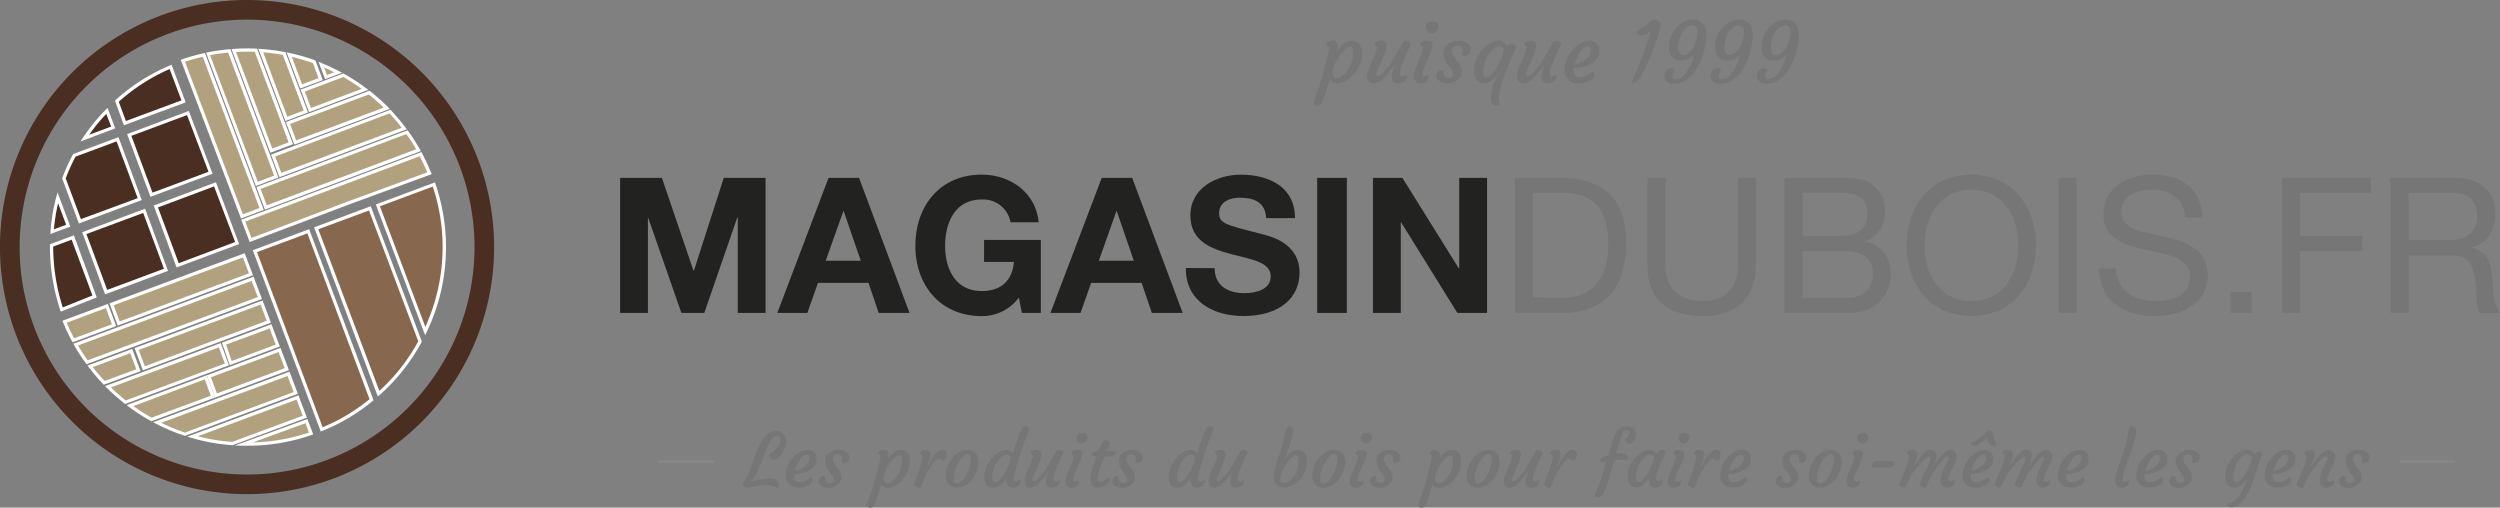 <svg xmlns="http://www.w3.org/2000/svg" viewBox="0 0 764.46 155.22"><rect x="0" y="0" width="764.46" height="155.22" fill="#808080" stroke="none"/><defs><style>.cls-1{fill:#4a2e21;}.cls-2{fill:none;}.cls-3{fill:#b54921;}.cls-4{fill:#b2a17f;}.cls-5{fill:#fff;}.cls-6{fill:#87674d;}.cls-7{fill:#767676;}.cls-8{fill:#222220;}.cls-9{fill:#888889;}</style></defs><title>magasindubois-logo</title><g id="Lag_2" data-name="Lag 2"><g id="Layer_1" data-name="Layer 1"><path class="cls-1" d="M75.55,6A69.55,69.55,0,1,1,6,75.55,69.62,69.62,0,0,1,75.55,6m0-6a75.55,75.55,0,1,0,75.54,75.55A75.54,75.54,0,0,0,75.55,0Z"/><line class="cls-2" x1="52.82" y1="12.85" x2="52.82" y2="13.01"/><line class="cls-2" x1="101.3" y1="140.68" x2="101.09" y2="140.68"/><path class="cls-3" d="M56,18.64,68.93,52.82,56.15,18.58Z"/><path class="cls-4" d="M94.8,33.65l16.84-6.31A59.67,59.67,0,0,0,105,23L92.56,27.68Z"/><path class="cls-5" d="M94.5,34.3l-2.59-6.91L105,22.46l.21.12a61.71,61.71,0,0,1,6.7,4.36l.73.54ZM93.2,28l1.89,5,15.51-5.82A62,62,0,0,0,105,23.56Z"/><path class="cls-4" d="M103.44,22.17c-1.69-.88-3.41-1.69-5.18-2.41l1.43,3.82Z"/><path class="cls-5" d="M99.39,24.22l-2-5.35,1,.43c1.77.72,3.52,1.53,5.23,2.43l1,.52Zm-.26-3.55.85,2.26,2.22-.83C101.19,21.59,100.16,21.12,99.13,20.67Z"/><polygon class="cls-4" points="74.4 67.46 76.63 73.36 76.69 73.33 74.46 67.44 74.4 67.46"/><path class="cls-4" d="M76.63,73.36l5.65-2.11L106.77,62l24.59-9c-.78-1.91-1.76-4-2.73-5.83L74.4,67.46Z"/><path class="cls-5" d="M76.34,74l-2.59-6.83L128.86,46.5l.21.38c.93,1.74,1.91,3.83,2.75,5.88l.2.48-25.08,9.21ZM75,67.75l1.88,5,5.18-1.94,24.49-9.27,24.11-8.85c-.72-1.71-1.52-3.43-2.31-4.92Z"/><path class="cls-4" d="M81.28,63.45,128,45.94a59.63,59.63,0,0,0-3.52-5.5L79,57.48Z"/><path class="cls-5" d="M81,64.1l-2.6-6.91,46.25-17.35.22.31a61.94,61.94,0,0,1,3.55,5.54l.28.51Zm-1.31-6.33,1.89,5,45.67-17.13c-.91-1.58-1.91-3.14-3-4.63Z"/><path class="cls-4" d="M85.75,53.53l37.89-14.21a58.47,58.47,0,0,0-4.39-5.17L83.51,47.56Z"/><path class="cls-5" d="M85.45,54.18l-2.59-6.91,36.53-13.7.23.24A61.7,61.7,0,0,1,124,39l.4.53Zm-1.3-6.33,1.89,5,36.8-13.8c-1.14-1.47-2.39-2.93-3.72-4.36Z"/><path class="cls-4" d="M90.28,43.59l28-10.49a61.24,61.24,0,0,0-5.38-4.8L88,37.61Z"/><path class="cls-5" d="M90,44.23,87.4,37.32,113,27.74l.22.17a60.86,60.86,0,0,1,5.43,4.84l.54.55Zm-1.31-6.32,1.89,5L117.35,32.9c-1.42-1.38-2.95-2.73-4.57-4Z"/><path class="cls-4" d="M93.55,34.12,86.9,16.39a62.71,62.71,0,0,0-7.17-.92l7.84,20.89Z"/><path class="cls-5" d="M87.28,37,79,14.92l.78.05A61.13,61.13,0,0,1,87,15.9l.28.06,6.92,18.46Zm-6.8-21,7.38,19.69,5-1.89-6.37-17A57.5,57.5,0,0,0,80.48,16Z"/><path class="cls-4" d="M88.94,43.82,78.27,15.37c-.91,0-1.83-.07-2.76-.07-1.35,0-2.69.07-4,.15L83,46.06Z"/><path class="cls-5" d="M82.67,46.71,70.78,15l.67-.05a59.14,59.14,0,0,1,6.84-.08l.33,0,11,29.22ZM72.19,15.91,83.26,45.42l5-1.89L77.92,15.86A52.91,52.91,0,0,0,72.19,15.91Z"/><path class="cls-4" d="M84.51,54,70.1,15.56a60,60,0,0,0-6.47.92L78.54,56.24Z"/><path class="cls-5" d="M78.25,56.88,63,16.11l.58-.12a60.9,60.9,0,0,1,6.52-.93l.38,0L85.16,54.29Zm-14-40L78.83,55.59l5-1.89L69.76,16.09C67.9,16.27,66.07,16.53,64.3,16.86Z"/><polygon class="cls-4" points="73.92 66.19 73.98 66.16 68.93 52.82 73.92 66.19"/><path class="cls-4" d="M68.93,52.82l5,13.34,6-2.25L62.31,16.77c-1.16.26-2.31.56-3.45.88-.9.29-2,.6-3,.93Z"/><path class="cls-5" d="M73.69,66.81,55.27,18.29l.47-.17c.6-.23,1.3-.44,2-.64l1-.3c1.16-.34,2.33-.64,3.49-.89l.43-.1,18,48ZM56.56,18.88,74.27,65.52l5.08-1.9L62,17.36c-1,.23-2,.49-3,.77l-1,.31Z"/><path class="cls-4" d="M98.06,24.19l-2-5.28a58.82,58.82,0,0,0-7.64-2.2l3.65,9.72Z"/><path class="cls-5" d="M91.79,27.07,87.65,16l.9.19a62,62,0,0,1,7.71,2.22l.21.08,2.24,6ZM89.24,17.4l3.14,8.38,5-1.89L95.7,19.3A62,62,0,0,0,89.24,17.4Z"/><path class="cls-4" d="M34.86,99.44l-2.18-5.88L19.75,98.37a51.52,51.52,0,0,0,2.68,5.68Z"/><path class="cls-5" d="M22.21,104.67,22,104.3a51.21,51.21,0,0,1-2.71-5.74l-.21-.48L33,92.92l2.54,6.81Zm-1.8-6a48.85,48.85,0,0,0,2.25,4.78l11.56-4.29L32.38,94.2Z"/><polygon class="cls-4" points="36.26 98.92 76.72 83.87 74.52 78.08 34.07 93.04 36.26 98.92"/><path class="cls-5" d="M36,99.56l-2.53-6.81L74.82,77.43l2.54,6.73Zm-1.25-6.22,1.84,4.94,39.52-14.7-1.84-4.86Z"/><path class="cls-4" d="M26.64,110.77,79.46,91.12l-2.22-5.88L23.16,105.37A48.76,48.76,0,0,0,26.64,110.77Z"/><path class="cls-5" d="M26.46,111.37l-.23-.31a49.87,49.87,0,0,1-3.51-5.45l-.26-.51L77.53,84.6l2.57,6.81Zm-2.58-5.73a47.66,47.66,0,0,0,2.95,4.53l52-19.34-1.87-4.94Z"/><path class="cls-4" d="M56.55,132.75l33.88-12.63-2.21-5.84L48,129.18A60.49,60.49,0,0,0,56.55,132.75Z"/><path class="cls-5" d="M56.55,133.28l-.16-.06a58.72,58.72,0,0,1-8.58-3.6l-1-.52,41.71-15.46,2.56,6.77Zm-7.27-4a61.53,61.53,0,0,0,7.26,3l33.24-12.39-1.85-4.91Z"/><path class="cls-4" d="M40.13,107.34,27.56,112a56.39,56.39,0,0,0,4.31,5.06l10.45-3.86Z"/><path class="cls-5" d="M31.72,117.65l-.22-.24a58.11,58.11,0,0,1-4.34-5.1l-.39-.54,13.66-5.08L43,113.51Zm-3.36-5.4c1.16,1.52,2.46,3,3.65,4.23l9.67-3.56L39.84,108Z"/><polygon class="cls-4" points="43.97 112.6 82.2 98.38 79.98 92.51 41.78 106.72 43.97 112.6"/><path class="cls-5" d="M43.68,113.24l-2.54-6.81L80.28,91.87l2.57,6.8ZM42.43,107,44.27,112,81.56,98.08l-1.87-4.93Z"/><path class="cls-4" d="M67.21,105.54,33,118.25A56.84,56.84,0,0,0,38.36,123l31-11.56Z"/><path class="cls-5" d="M38.26,123.54l-.22-.18a58.92,58.92,0,0,1-5.37-4.76l-.54-.55,35.38-13.16L70,111.71Zm-4.33-5.09a57.45,57.45,0,0,0,4.52,4l30.3-11.28-1.83-4.94Z"/><path class="cls-4" d="M62.92,115.39,39.75,124a58.27,58.27,0,0,0,6.57,4.23l18.78-7Z"/><path class="cls-5" d="M46.28,128.81l-.2-.11a59.3,59.3,0,0,1-6.63-4.27l-.73-.55,24.49-9.13,2.53,6.82Zm-5.49-4.63a59.54,59.54,0,0,0,5.57,3.53L64.46,121,62.62,116Z"/><polygon class="cls-4" points="66.03 120.94 87.69 112.89 85.47 107.02 63.84 115.07 66.03 120.94"/><path class="cls-5" d="M65.74,121.59l-2.54-6.82,22.57-8.39,2.57,6.8Zm-1.25-6.23,1.84,4.94,20.72-7.71-1.87-4.93Z"/><polygon class="cls-4" points="70.56 111 84.95 105.65 82.73 99.78 68.5 105.08 70.56 111"/><path class="cls-5" d="M70.25,111.65l-2.39-6.87L83,99.14l2.57,6.8Zm-1.12-6.27,1.73,5,13.45-5-1.87-4.93Z"/><path class="cls-4" d="M71.05,135.63l22.13-8.23L91,121.53,58.88,133.46A57.19,57.19,0,0,0,71.05,135.63Z"/><path class="cls-5" d="M71.12,136.13H71a57.29,57.29,0,0,1-12.28-2.19l-1.46-.42,34-12.64,2.58,6.82ZM60.5,133.39A55.35,55.35,0,0,0,71,135.12l21.56-8-1.87-4.94Z"/><path class="cls-4" d="M95.12,132.53l-1.42-3.76-19.22,7A58.92,58.92,0,0,0,95.12,132.53Z"/><path class="cls-5" d="M75.71,136.29H74.47l-2.66-.06L94,128.13l1.78,4.7-.48.17A59.08,59.08,0,0,1,75.71,136.29Zm17.7-6.88-16.07,5.86a58,58,0,0,0,17.13-3Z"/><path class="cls-6" d="M77.94,76.8l20.43,54.5a58.32,58.32,0,0,0,15.27-9.07L94.24,70.72Z"/><path class="cls-5" d="M98.08,131.94,77.3,76.51l17.23-6.43,19.7,52.31-.28.23a58.13,58.13,0,0,1-15.4,9.14ZM78.59,77.09l20.07,53.55A57.17,57.17,0,0,0,113,122.06L94,71.37Z"/><path class="cls-6" d="M96.7,69.81l19,50.57a58.08,58.08,0,0,0,12.67-16L113.08,63.7Z"/><path class="cls-5" d="M115.53,121.23,96.05,69.51l17.32-6.45L129,104.44l-.11.2a58.55,58.55,0,0,1-12.78,16.12ZM97.34,70.1,116,119.52a57.43,57.43,0,0,0,11.9-15.16l-15.07-40Z"/><path class="cls-6" d="M132.65,56.41l-17.11,6.38L130,101.24A59.35,59.35,0,0,0,132.65,56.41Z"/><path class="cls-5" d="M130,102.52l-15.08-40L133,55.76l.16.48a59.89,59.89,0,0,1-2.65,45.21ZM116.18,63.08l13.88,36.86a58.79,58.79,0,0,0,2.28-42.89Z"/><polygon class="cls-1" points="47.67 63.13 65.76 56.4 72.54 74.35 54.36 81.13 47.67 63.13"/><path class="cls-5" d="M65.46,57l6.44,17L54.65,80.48,48.31,63.43,65.46,57m.59-1.28L47,62.84l7,18.93,19.12-7.13L66.05,55.76Z"/><path class="cls-1" d="M15.94,70.85a55.76,55.76,0,0,1,1.73-10.4L20.86,69Z"/><path class="cls-5" d="M17.77,62.14l2.45,6.59L16.5,70.11a53.9,53.9,0,0,1,1.27-8m-.17-3.31a56.5,56.5,0,0,0-2.2,12.76l6.11-2.27L17.6,58.83Z"/><path class="cls-1" d="M25.91,42.23a56.84,56.84,0,0,1,6.76-8.34L34.6,39Z"/><path class="cls-5" d="M32.48,34.8,34,38.7l-6.73,2.51a53.47,53.47,0,0,1,5.25-6.41M32.87,33a58.63,58.63,0,0,0-8.23,10.25l10.61-4L32.87,33Z"/><path class="cls-1" d="M19.56,54.55a57.32,57.32,0,0,1,3.16-7l13.22-4.92,6.81,18.3-18.3,6.81Z"/><path class="cls-5" d="M35.65,43.22,42.1,60.59,24.74,67,20.09,54.55a58.19,58.19,0,0,1,3-6.65l12.58-4.68m.58-1.28L22.37,47.1A57.34,57.34,0,0,0,19,54.55l5.12,13.78,19.24-7.16L36.23,41.94Z"/><path class="cls-1" d="M18.88,94.61A61.33,61.33,0,0,1,15.77,75l6.43-2.39,6.7,18Z"/><path class="cls-5" d="M21.9,73.25l6.36,17.1L19.19,94a61.16,61.16,0,0,1-2.92-18.61l5.63-2.09M22.49,72l-7.22,2.69v.22a61.74,61.74,0,0,0,3.31,20.39l11-4.35-7-19Z"/><polygon class="cls-1" points="39.52 41.25 57.49 34.56 64.4 52.82 46.33 59.55 39.52 41.25"/><path class="cls-5" d="M57.2,35.2l6.56,17.33L46.63,58.9,40.17,41.54l17-6.34m.59-1.28L38.88,41,46,60.19l19-7.07-7.26-19.2Z"/><polygon class="cls-1" points="25.78 71.27 44.08 64.47 50.78 82.46 32.48 89.28 25.78 71.27"/><path class="cls-5" d="M43.79,65.11l6.34,17.06L32.78,88.64,26.43,71.57l17.36-6.46m.58-1.29L25.14,71l7,19,19.23-7.17L44.37,63.82Z"/><path class="cls-1" d="M35.73,31A57.85,57.85,0,0,1,52.18,20.51l4,10.47-18,6.68Z"/><path class="cls-5" d="M51.89,21.17l3.6,9.52L38.49,37l-2.17-5.89a57.82,57.82,0,0,1,15.57-10m.66-1.34a58.53,58.53,0,0,0-17.41,11L37.9,38.3l18.89-7L52.47,19.87l.08,0Z"/><line class="cls-2" x1="52.81" y1="20.52" x2="52.82" y2="20.51"/><path class="cls-7" d="M406.57,24.17c0,.12-.2.78-.54,2s-.64,2.14-.87,2.83a10.15,10.15,0,0,1-1.29,2.92,1.32,1.32,0,0,1-1,.45,1.2,1.2,0,0,1-1.09-.7.93.93,0,0,1-.11-.44,3.53,3.53,0,0,1,.38-1.06A57.34,57.34,0,0,0,404.67,22c.44-1.6.74-2.68.88-3.25l.4-1.56q.38-1.55.45-2.1a1.31,1.31,0,0,0-.07-.79A.94.94,0,0,0,406,14l-.32-.21a.29.29,0,0,1-.13-.32.76.76,0,0,1,.21-.42,1.54,1.54,0,0,1,.45-.33,2.59,2.59,0,0,1,1.13-.26,2.39,2.39,0,0,1,.89.13,1.64,1.64,0,0,1,.54.38,1.21,1.21,0,0,1,.39.94q-.12,1-.27,1.65,2.18-3.11,4.52-3.1a2.81,2.81,0,0,1,2.85,2.2,6.07,6.07,0,0,1,.25,1.88,7.88,7.88,0,0,1-.33,2.23,10.67,10.67,0,0,1-.91,2.11,10.68,10.68,0,0,1-2.94,3.3A5.91,5.91,0,0,1,409,25.47,2.62,2.62,0,0,1,406.57,24.17Zm1.92-5.32a11.23,11.23,0,0,0-.73,1.75,5.24,5.24,0,0,0-.28,1.6,2.09,2.09,0,0,0,.31,1.19,1,1,0,0,0,.92.47,2.48,2.48,0,0,0,1.21-.33,5.07,5.07,0,0,0,1.18-.9,8.4,8.4,0,0,0,1.06-1.31,11.09,11.09,0,0,0,.85-1.6,9,9,0,0,0,.78-3.5,3.51,3.51,0,0,0-.23-1.4.77.77,0,0,0-.73-.49,1.75,1.75,0,0,0-1,.38,7.55,7.55,0,0,0-1.12,1,13.88,13.88,0,0,0-1.16,1.45A16.22,16.22,0,0,0,408.49,18.85Z"/><path class="cls-7" d="M430,22.9c.19,0,.29.09.29.28A2.16,2.16,0,0,1,429.23,25a3,3,0,0,1-1.7.47,1.78,1.78,0,0,1-1.22-.37,2.14,2.14,0,0,1-.76-1.64,11.43,11.43,0,0,1,1-3.78q-1.92,2.59-2.69,3.45a13.35,13.35,0,0,1-1.35,1.32,3.72,3.72,0,0,1-2.25,1,2,2,0,0,1-2.06-1.33,2.73,2.73,0,0,1-.15-.94,4.46,4.46,0,0,1,.18-1.18,13.13,13.13,0,0,1,.47-1.37c.19-.47.4-1,.62-1.45l.67-1.5c.87-1.92,1.19-3,1-3.41a1.54,1.54,0,0,0-.56-.48.3.3,0,0,1-.15-.3.63.63,0,0,1,.18-.42,1.75,1.75,0,0,1,.47-.35,2.89,2.89,0,0,1,1.22-.28,2.48,2.48,0,0,1,.93.13,1.78,1.78,0,0,1,.52.33,1.27,1.27,0,0,1,.41.91,4.79,4.79,0,0,1-.16,1.11c-.11.41-.25.86-.43,1.34s-.36,1-.57,1.5c-.57,1.34-1,2.23-1.16,2.66l-.46,1a3.58,3.58,0,0,0-.39,1.21.76.76,0,0,0,.12.49.47.47,0,0,0,.4.15A1.26,1.26,0,0,0,422,23a7.13,7.13,0,0,0,.85-.73c.3-.31.62-.67,1-1.07s.65-.82,1-1.25a23.38,23.38,0,0,0,1.37-2Q428.83,13.2,429,13a1.1,1.1,0,0,1,.82-.53,2.65,2.65,0,0,1,.73.09,1.47,1.47,0,0,1,.53.27c.35.26.47.51.34.77q-3,6.35-3.28,8c0,.38-.06.63-.06.78,0,.63.19.94.57.94a1.81,1.81,0,0,0,.89-.19A1.24,1.24,0,0,1,430,22.9Z"/><path class="cls-7" d="M436.68,23c.21,0,.32.14.32.42a1.81,1.81,0,0,1-.51,1.16,2.52,2.52,0,0,1-2,.87,2,2,0,0,1-2-1.17,2.27,2.27,0,0,1-.2-1,4.62,4.62,0,0,1,.21-1.3c.14-.48.31-1,.51-1.51s.43-1.06.67-1.6l.66-1.57a8.24,8.24,0,0,0,.72-2.32,1.51,1.51,0,0,0-.12-.74,1.16,1.16,0,0,0-.25-.28l-.25-.18a.31.31,0,0,1-.13-.3.67.67,0,0,1,.17-.42,1.58,1.58,0,0,1,.44-.35,2.87,2.87,0,0,1,1.31-.28q1.83,0,1.83,1a6.93,6.93,0,0,1-.58,2.56c-.39,1-.73,1.73-1,2.32L435.74,20a8,8,0,0,0-.82,2.73.48.48,0,0,0,.55.54,1.92,1.92,0,0,0,.81-.13A1.05,1.05,0,0,1,436.68,23Zm2.55-13.48a2.36,2.36,0,0,1-.62.47,2.11,2.11,0,0,1-.74.22,1.41,1.41,0,0,1-.73-.11,1.89,1.89,0,0,1-.59-.47A1.89,1.89,0,0,1,436,8.4a1.86,1.86,0,0,1,.2-1,1.69,1.69,0,0,1,.52-.51,2.08,2.08,0,0,1,1.13-.39,3.56,3.56,0,0,1,.82.07,1.89,1.89,0,0,1,.54.25,1.2,1.2,0,0,1,.61,1,2.53,2.53,0,0,1-.17,1A2.46,2.46,0,0,1,439.23,9.54Z"/><path class="cls-7" d="M439.21,23.16a1.58,1.58,0,0,1,.16-.72,2,2,0,0,1,.42-.55,1.59,1.59,0,0,1,1.1-.49c.33,0,.49.17.49.51a1.92,1.92,0,0,0,.87,1.81,1.25,1.25,0,0,0,.64.19,1.93,1.93,0,0,0,.58-.08,1.31,1.31,0,0,0,.43-.24,1.06,1.06,0,0,0,.45-.86,1.88,1.88,0,0,0-.22-.91,8.43,8.43,0,0,0-.56-.88l-.71-1a6.26,6.26,0,0,1-1.5-3.67,3.48,3.48,0,0,1,1.18-2.53A4.78,4.78,0,0,1,446,12.46a4.2,4.2,0,0,1,2.88.91,2.17,2.17,0,0,1,.85,1.68,1.9,1.9,0,0,1-.75,1.57,1.58,1.58,0,0,1-1.34.38.68.68,0,0,1-.46-.3.64.64,0,0,1-.07-.56,2,2,0,0,0,.1-.64,1.61,1.61,0,0,0-.12-.63,1.39,1.39,0,0,0-.34-.48,1.29,1.29,0,0,0-.91-.41,2.49,2.49,0,0,0-.79.1,1.64,1.64,0,0,0-.55.31,1.42,1.42,0,0,0-.49,1.1,2.62,2.62,0,0,0,.23,1.13,6.55,6.55,0,0,0,.55.94q.33.48.72,1c.25.33.49.67.71,1a4.37,4.37,0,0,1,.78,2.22,2.93,2.93,0,0,1-.4,1.59,3.72,3.72,0,0,1-1,1.1,4.94,4.94,0,0,1-3,1,3.83,3.83,0,0,1-2.54-.77A1.92,1.92,0,0,1,439.21,23.16Z"/><path class="cls-7" d="M460.81,14.11a2.51,2.51,0,0,1,1.45-.74,1.16,1.16,0,0,1,.71.26c.45.33.64.62.56.86a2,2,0,0,1-.11.32l-.16.42a9,9,0,0,1-.37.91c-.14.28-.3.64-.5,1.09q-2.11,5-2.68,6.69t-.81,2.61a12.91,12.91,0,0,0-.57,3,6.24,6.24,0,0,0,.14,1.71,1.29,1.29,0,0,1,.1.6.53.53,0,0,1-.18.28,1.07,1.07,0,0,1-.7.23,1.79,1.79,0,0,1-.75-.15,1.62,1.62,0,0,1-.58-.48,3.13,3.13,0,0,1-.52-2.1,17.12,17.12,0,0,1,1.71-5.74l.81-1.87a11.44,11.44,0,0,1-1.72,2.19,4.32,4.32,0,0,1-2.84,1.29A2.75,2.75,0,0,1,451,23.26a6.3,6.3,0,0,1-.24-1.87,7.76,7.76,0,0,1,.33-2.22,9.94,9.94,0,0,1,.9-2.12,10.92,10.92,0,0,1,1.32-1.83,9.81,9.81,0,0,1,1.6-1.45,5.82,5.82,0,0,1,3.4-1.31A2.77,2.77,0,0,1,460.81,14.11Zm-6.41,9.5c.86,0,1.84-.84,3-2.51a16.81,16.81,0,0,0,2.41-5.64,1.46,1.46,0,0,0-.71-1.25,1.37,1.37,0,0,0-.68-.13,2.29,2.29,0,0,0-1.06.33,4.93,4.93,0,0,0-1.16.89,8.33,8.33,0,0,0-1,1.31,11,11,0,0,0-.84,1.6,9.06,9.06,0,0,0-.78,3.6C453.49,23,453.8,23.61,454.4,23.61Zm6.29-9.4a0,0,0,0,0,0,0Z"/><path class="cls-7" d="M475.83,22.9c.19,0,.29.09.29.28A2.15,2.15,0,0,1,475,25a3,3,0,0,1-1.69.47,1.78,1.78,0,0,1-1.22-.37,2.11,2.11,0,0,1-.76-1.64,11.35,11.35,0,0,1,1-3.78c-1.28,1.73-2.17,2.88-2.69,3.45a12.41,12.41,0,0,1-1.34,1.32,3.72,3.72,0,0,1-2.26,1,2,2,0,0,1-2.05-1.33,2.73,2.73,0,0,1-.15-.94,4.46,4.46,0,0,1,.18-1.18,11.15,11.15,0,0,1,.47-1.37c.19-.47.39-1,.62-1.45l.67-1.5c.86-1.92,1.18-3,1-3.41a1.63,1.63,0,0,0-.56-.48.3.3,0,0,1-.15-.3.63.63,0,0,1,.18-.42,1.75,1.75,0,0,1,.47-.35,2.82,2.82,0,0,1,1.22-.28,2.52,2.52,0,0,1,.93.13,1.61,1.61,0,0,1,.51.33,1.24,1.24,0,0,1,.41.91,4.3,4.3,0,0,1-.16,1.11c-.11.41-.25.86-.42,1.34l-.57,1.5c-.58,1.34-1,2.23-1.16,2.66l-.46,1a3.58,3.58,0,0,0-.39,1.21.84.84,0,0,0,.11.49.49.49,0,0,0,.41.15,1.29,1.29,0,0,0,.68-.28,7.11,7.11,0,0,0,.84-.73c.31-.31.63-.67,1-1.07s.66-.82,1-1.25a23.94,23.94,0,0,0,1.38-2q2.63-4.68,2.81-4.89a1.1,1.1,0,0,1,.82-.53,2.57,2.57,0,0,1,.72.09,1.52,1.52,0,0,1,.54.27c.35.26.46.51.34.77q-3,6.35-3.28,8c0,.38-.06.63-.06.78,0,.63.19.94.57.94a1.83,1.83,0,0,0,.89-.19A1.24,1.24,0,0,1,475.83,22.9Z"/><path class="cls-7" d="M478.44,21a8.32,8.32,0,0,1,.37-2.07,9.53,9.53,0,0,1,.83-1.92,11.13,11.13,0,0,1,1.23-1.76,9.88,9.88,0,0,1,1.52-1.45,6,6,0,0,1,3.6-1.33,2.76,2.76,0,0,1,2.84,1.75,3.44,3.44,0,0,1,.24,1.42,3.9,3.9,0,0,1-.31,1.5,4.24,4.24,0,0,1-.83,1.26,5.85,5.85,0,0,1-1.26,1,8.35,8.35,0,0,1-1.59.76,12,12,0,0,1-3.78.65,2,2,0,0,0-.07.52,3.82,3.82,0,0,0,.08.78,2.32,2.32,0,0,0,.3.76,1.42,1.42,0,0,0,1.29.75,5.24,5.24,0,0,0,2.82-.85,3.69,3.69,0,0,0,.79-.59.83.83,0,0,1,.53-.3.47.47,0,0,1,.39.26,1.14,1.14,0,0,1,.17.61,1.84,1.84,0,0,1-.37,1.15,6.39,6.39,0,0,1-4.68,1.56,4,4,0,0,1-2.93-1.09A4.36,4.36,0,0,1,478.44,21Zm7.28-6.88q-1.31,0-2.52,1.8a13.39,13.39,0,0,0-1.64,3.66,6.05,6.05,0,0,0,3.61-1.64,3.75,3.75,0,0,0,1.41-2.58C486.58,14.52,486.29,14.11,485.72,14.11Z"/><path class="cls-7" d="M500.14,25.15a1.2,1.2,0,0,1-.74.31c-.23,0-.34-.11-.34-.33a1.55,1.55,0,0,1,.15-.6q2-4.7,2.68-6.42a80.76,80.76,0,0,0,2.88-8.69,4.7,4.7,0,0,1-2.62,1.36,3.71,3.71,0,0,1-.67.07,1.13,1.13,0,0,1-.47-.09.91.91,0,0,1-.32-.22.88.88,0,0,1-.23-.57.62.62,0,0,1,.2-.5,2.7,2.7,0,0,1,.65-.38,5.13,5.13,0,0,0,.9-.51,10.36,10.36,0,0,0,.86-.66l.85-.71c1-.84,1.59-1.27,1.89-1.27a1.94,1.94,0,0,1,.78.15,2.11,2.11,0,0,1,.58.39,1.52,1.52,0,0,1,.54,1.15,11.09,11.09,0,0,1-.23,1.58c-.14.64-.33,1.34-.56,2.11s-.52,1.58-.83,2.45-.67,1.76-1,2.66Q502,23.68,500.14,25.15Z"/><path class="cls-7" d="M509.66,24.84a2.21,2.21,0,0,1-.57-.83,2.56,2.56,0,0,1-.18-.93,2.27,2.27,0,0,1,.17-.86,2.21,2.21,0,0,1,.43-.71,2,2,0,0,1,1.48-.67,1.13,1.13,0,0,1,.83.24c.25.26.31.49.17.68a2.57,2.57,0,0,0-.57,1.27,1.84,1.84,0,0,0,.05.7.68.68,0,0,0,.21.3.84.84,0,0,0,.58.21,4.3,4.3,0,0,0,3.26-2A15.6,15.6,0,0,0,518,16.87a6.6,6.6,0,0,1-1.89,1.22,5.17,5.17,0,0,1-2,.46,4.65,4.65,0,0,1-1.49-.21,2.82,2.82,0,0,1-1.12-.69,4.24,4.24,0,0,1-1.12-3.19,8.6,8.6,0,0,1,2.33-6.1,7.54,7.54,0,0,1,3.19-2.09A5.94,5.94,0,0,1,517.8,6a3.83,3.83,0,0,1,1.76.39,3.49,3.49,0,0,1,1.26,1,5,5,0,0,1,.93,3.14v.23a1.8,1.8,0,0,1,0,.22,20.6,20.6,0,0,1-3.2,10.43,9.92,9.92,0,0,1-4.11,3.7,5.5,5.5,0,0,1-2.19.51,4.9,4.9,0,0,1-1.61-.22A2.83,2.83,0,0,1,509.66,24.84Zm7.82-17.12a3,3,0,0,0-2.06,1,7.66,7.66,0,0,0-2.08,4.11,7.16,7.16,0,0,0-.18,1.49,5.9,5.9,0,0,0,.08,1.05,2.51,2.51,0,0,0,.26.73,1.11,1.11,0,0,0,1,.69,2.76,2.76,0,0,0,1.22-.26,4.24,4.24,0,0,0,1.07-.73,6.19,6.19,0,0,0,.92-1.13,7.8,7.8,0,0,0,.74-1.44,9.5,9.5,0,0,0,.66-3.58C519.13,8.37,518.58,7.72,517.48,7.72Z"/><path class="cls-7" d="M523.81,24.84a2.18,2.18,0,0,1-.56-.83,2.56,2.56,0,0,1-.18-.93,2.27,2.27,0,0,1,.16-.86,2.41,2.41,0,0,1,.43-.71,2,2,0,0,1,1.49-.67,1.1,1.1,0,0,1,.82.24c.26.26.31.49.17.68a2.66,2.66,0,0,0-.57,1.27,1.84,1.84,0,0,0,0,.7.68.68,0,0,0,.21.3.85.85,0,0,0,.59.21,4.28,4.28,0,0,0,3.25-2,15.42,15.42,0,0,0,2.48-5.37,6.6,6.6,0,0,1-1.89,1.22,5.17,5.17,0,0,1-2,.46,4.65,4.65,0,0,1-1.49-.21,2.82,2.82,0,0,1-1.12-.69,4.24,4.24,0,0,1-1.12-3.19,8.6,8.6,0,0,1,2.33-6.1,7.54,7.54,0,0,1,3.19-2.09A5.94,5.94,0,0,1,532,6a3.9,3.9,0,0,1,1.77.39,3.54,3.54,0,0,1,1.25,1,5,5,0,0,1,.93,3.14v.23a1.8,1.8,0,0,1,0,.22,20.6,20.6,0,0,1-3.2,10.43,9.86,9.86,0,0,1-4.11,3.7,5.5,5.5,0,0,1-2.19.51,4.9,4.9,0,0,1-1.61-.22A2.83,2.83,0,0,1,523.81,24.84Zm7.83-17.12a3.06,3.06,0,0,0-2.07,1,7.66,7.66,0,0,0-2.08,4.11,7.16,7.16,0,0,0-.18,1.49,5.9,5.9,0,0,0,.08,1.05,2.51,2.51,0,0,0,.26.73,1.11,1.11,0,0,0,1,.69,2.76,2.76,0,0,0,1.22-.26,4.07,4.07,0,0,0,1.07-.73,6.19,6.19,0,0,0,.92-1.13,7.8,7.8,0,0,0,.74-1.44,9.5,9.5,0,0,0,.66-3.58C533.28,8.37,532.73,7.72,531.64,7.72Z"/><path class="cls-7" d="M538,24.84a2.18,2.18,0,0,1-.56-.83,2.56,2.56,0,0,1-.18-.93,2.27,2.27,0,0,1,.16-.86,2.41,2.41,0,0,1,.43-.71,2,2,0,0,1,1.49-.67,1.1,1.1,0,0,1,.82.24c.26.26.31.49.17.68a2.66,2.66,0,0,0-.57,1.27,1.84,1.84,0,0,0,0,.7.68.68,0,0,0,.21.3.85.85,0,0,0,.59.21,4.28,4.28,0,0,0,3.25-2,15.42,15.42,0,0,0,2.48-5.37,6.6,6.6,0,0,1-1.89,1.22,5.17,5.17,0,0,1-2,.46,4.65,4.65,0,0,1-1.49-.21,2.82,2.82,0,0,1-1.12-.69,4.24,4.24,0,0,1-1.12-3.19,8.6,8.6,0,0,1,2.33-6.1,7.54,7.54,0,0,1,3.19-2.09A5.94,5.94,0,0,1,546.1,6a3.9,3.9,0,0,1,1.77.39,3.67,3.67,0,0,1,1.26,1,5.07,5.07,0,0,1,.92,3.14v.23a1.8,1.8,0,0,1,0,.22,20.51,20.51,0,0,1-3.2,10.43,9.86,9.86,0,0,1-4.11,3.7,5.5,5.5,0,0,1-2.19.51,4.9,4.9,0,0,1-1.61-.22A2.83,2.83,0,0,1,538,24.84Zm7.83-17.12a3.06,3.06,0,0,0-2.07,1,7.66,7.66,0,0,0-2.08,4.11,7.16,7.16,0,0,0-.18,1.49,5,5,0,0,0,.09,1.05,2.25,2.25,0,0,0,.25.73,1.11,1.11,0,0,0,1,.69,2.76,2.76,0,0,0,1.22-.26,4.07,4.07,0,0,0,1.07-.73,6.68,6.68,0,0,0,.93-1.13,8.44,8.44,0,0,0,.73-1.44,9.5,9.5,0,0,0,.66-3.58C547.43,8.37,546.88,7.72,545.79,7.72Z"/><path class="cls-7" d="M237.6,133.29q-1.48,0-3,3.63l-1.84,4.66Q231,146,229.4,147.41a21.78,21.78,0,0,1,5.4-1.07,8.43,8.43,0,0,1,.86-.05,3.35,3.35,0,0,1,.9.14,2.37,2.37,0,0,1,.84.42,2,2,0,0,1,.76,1.68c0,.4-.15.6-.44.6a1,1,0,0,1-.48-.13c-.15-.08-.33-.15-.52-.23l-.68-.21a7.4,7.4,0,0,0-1.83-.23,11.51,11.51,0,0,0-1.79.13c-.58.08-1.12.17-1.63.27l-1.43.27a5.33,5.33,0,0,1-1,.13.79.79,0,0,1-.52-.15,1.8,1.8,0,0,1-.34-.38,1.68,1.68,0,0,1-.33-.84q0-.51.24-.66c.64-.34,1.35-1.66,2.15-3.95.74-2.13,1.24-3.55,1.51-4.28s.57-1.43.89-2.12a19.82,19.82,0,0,1,1.06-1.94,8.41,8.41,0,0,1,1.26-1.58,4.5,4.5,0,0,1,3.24-1.47,2.58,2.58,0,0,1,2.1,1.08,3.58,3.58,0,0,1,.78,2.28,6.42,6.42,0,0,1-1.31,3.64,5.28,5.28,0,0,1-1.65,1.6,1.68,1.68,0,0,1-.78.23,1.34,1.34,0,0,1-.61-.14,1.77,1.77,0,0,1-.47-.34,1.2,1.2,0,0,1-.41-.78.51.51,0,0,1,.18-.46,8.72,8.72,0,0,0,2.27-2,3.91,3.91,0,0,0,1-2.42C238.64,133.68,238.29,133.29,237.6,133.29Z"/><path class="cls-7" d="M240.29,145.14a7,7,0,0,1,.32-1.84,8.58,8.58,0,0,1,.74-1.71,9.72,9.72,0,0,1,1.09-1.56,8.68,8.68,0,0,1,1.36-1.29,5.29,5.29,0,0,1,3.2-1.18,2.45,2.45,0,0,1,2.52,1.56,3,3,0,0,1,.21,1.25,3.45,3.45,0,0,1-.27,1.34,4,4,0,0,1-.74,1.12,5,5,0,0,1-1.12.9,7.07,7.07,0,0,1-1.41.68,10.59,10.59,0,0,1-3.37.58,2.18,2.18,0,0,0,0,.46,2.45,2.45,0,0,0,.07.69,1.85,1.85,0,0,0,.26.68,1.26,1.26,0,0,0,1.15.67,4.69,4.69,0,0,0,2.5-.75,3.54,3.54,0,0,0,.71-.53.75.75,0,0,1,.47-.27.43.43,0,0,1,.35.24.94.94,0,0,1,.15.53,1.59,1.59,0,0,1-.34,1,5.63,5.63,0,0,1-4.15,1.4,3.56,3.56,0,0,1-2.61-1A3.84,3.84,0,0,1,240.29,145.14Zm6.46-6.11a2.89,2.89,0,0,0-2.23,1.59,11.63,11.63,0,0,0-1.46,3.26,5.41,5.41,0,0,0,3.21-1.46,3.34,3.34,0,0,0,1.25-2.3C247.52,139.39,247.26,139,246.75,139Z"/><path class="cls-7" d="M250.34,147.07a1.4,1.4,0,0,1,.15-.64,1.54,1.54,0,0,1,.37-.49,1.42,1.42,0,0,1,1-.43.39.39,0,0,1,.44.45,1.72,1.72,0,0,0,.76,1.61,1.13,1.13,0,0,0,.58.16,1.88,1.88,0,0,0,.51-.06,1.47,1.47,0,0,0,.39-.21,1,1,0,0,0,.4-.77,1.7,1.7,0,0,0-.2-.81,7.2,7.2,0,0,0-.5-.78l-.63-.89a5.57,5.57,0,0,1-1.33-3.27,3,3,0,0,1,1.05-2.24,4.27,4.27,0,0,1,3.07-1.14,3.76,3.76,0,0,1,2.55.8,1.94,1.94,0,0,1,.76,1.5,1.65,1.65,0,0,1-.67,1.39,1.44,1.44,0,0,1-1.19.35.63.63,0,0,1-.41-.27.55.55,0,0,1-.06-.5,1.79,1.79,0,0,0,.09-.57,1.47,1.47,0,0,0-.11-.56,1.32,1.32,0,0,0-1.11-.79,2.36,2.36,0,0,0-.71.09,1.42,1.42,0,0,0-.48.27,1.28,1.28,0,0,0-.44,1,2.35,2.35,0,0,0,.2,1,7,7,0,0,0,.5.85c.19.28.41.56.63.85a8.18,8.18,0,0,1,.63.91,3.8,3.8,0,0,1,.7,2,2.69,2.69,0,0,1-.35,1.42,3.43,3.43,0,0,1-.92,1,4.43,4.43,0,0,1-2.7.9,3.43,3.43,0,0,1-2.26-.69A1.72,1.72,0,0,1,250.34,147.07Z"/><path class="cls-7" d="M269.42,148c0,.11-.18.7-.48,1.75s-.56,1.9-.77,2.52a9.37,9.37,0,0,1-1.15,2.59,1.19,1.19,0,0,1-.89.4,1,1,0,0,1-1-.62.77.77,0,0,1-.1-.4,3.18,3.18,0,0,1,.33-.93,51.8,51.8,0,0,0,2.34-7.2c.39-1.42.65-2.38.77-2.89l.36-1.38c.22-.92.36-1.54.4-1.87a1.19,1.19,0,0,0-.06-.7.94.94,0,0,0-.28-.31l-.29-.18a.29.29,0,0,1-.11-.28.69.69,0,0,1,.19-.38,1.38,1.38,0,0,1,.4-.29,2.28,2.28,0,0,1,1-.23,2.17,2.17,0,0,1,.8.12,1.25,1.25,0,0,1,.47.33,1.11,1.11,0,0,1,.36.84c-.08.57-.16,1.06-.25,1.46,1.29-1.84,2.63-2.75,4-2.75a2.51,2.51,0,0,1,2.54,2,5.68,5.68,0,0,1,.22,1.67,6.78,6.78,0,0,1-.3,2,9,9,0,0,1-.81,1.88,9.16,9.16,0,0,1-1.18,1.63,9.69,9.69,0,0,1-1.43,1.31,5.27,5.27,0,0,1-3,1.15A2.32,2.32,0,0,1,269.42,148Zm1.71-4.72a9.39,9.39,0,0,0-.65,1.56,4.52,4.52,0,0,0-.25,1.41,1.82,1.82,0,0,0,.28,1.06.9.9,0,0,0,.81.42,2.15,2.15,0,0,0,1.08-.3,4.66,4.66,0,0,0,1.05-.79,7.63,7.63,0,0,0,.94-1.17,8.72,8.72,0,0,0,.75-1.42,7.86,7.86,0,0,0,.7-3.11,3,3,0,0,0-.21-1.24.67.67,0,0,0-.65-.44,1.62,1.62,0,0,0-.91.33,7.17,7.17,0,0,0-1,.9,12.12,12.12,0,0,0-1,1.29A12.75,12.75,0,0,0,271.13,143.24Z"/><path class="cls-7" d="M280,148.75a1.36,1.36,0,0,1-.35-.37.86.86,0,0,1-.15-.36,1.13,1.13,0,0,1,.07-.36c0-.14.11-.32.19-.53,1.5-3.7,2.26-6.19,2.26-7.46a.92.92,0,0,0-.37-.75l-.22-.16a.31.31,0,0,1-.1-.27.54.54,0,0,1,.13-.37,1.47,1.47,0,0,1,.38-.31,2,2,0,0,1,1-.25,2.11,2.11,0,0,1,.79.11,1.39,1.39,0,0,1,.48.3,1.14,1.14,0,0,1,.42.84,3,3,0,0,1-.1.89c-.07.31-.15.6-.24.9s-.2.56-.29.83a4.62,4.62,0,0,0-.19.58,1.75,1.75,0,0,0-.07.48.84.84,0,0,0,.32-.45l.44-.82a9.14,9.14,0,0,1,2.81-3.43,1.8,1.8,0,0,1,1-.23,1.14,1.14,0,0,1,.9.39,1.35,1.35,0,0,1,.36.87,2.63,2.63,0,0,1-.07.79,2.06,2.06,0,0,1-.25.59,1,1,0,0,1-.88.62.39.39,0,0,1-.27-.1l-.24-.21a1.13,1.13,0,0,0-.71-.32,1.36,1.36,0,0,0-.81.44,8.47,8.47,0,0,0-1,1.14,21.16,21.16,0,0,0-2.85,5.19l-.49,1.28a3.92,3.92,0,0,1-.33.68.49.49,0,0,1-.43.21,1.55,1.55,0,0,1-.56-.11A2.06,2.06,0,0,1,280,148.75Z"/><path class="cls-7" d="M290.2,148.26a3.07,3.07,0,0,1-.73-1.12,4.56,4.56,0,0,1-.27-1.61,7.15,7.15,0,0,1,.22-1.88,9.24,9.24,0,0,1,.68-1.84,9,9,0,0,1,1-1.66,7.55,7.55,0,0,1,1.36-1.35,5.42,5.42,0,0,1,3.35-1.24,3,3,0,0,1,3.09,2,5.67,5.67,0,0,1,.07,3.51,9.13,9.13,0,0,1-1.71,3.48,6.84,6.84,0,0,1-2.9,2.24,4.31,4.31,0,0,1-1.65.34,4.57,4.57,0,0,1-1.45-.21A2.83,2.83,0,0,1,290.2,148.26Zm2.12-5.37a11,11,0,0,0-.53,1.69,6.78,6.78,0,0,0-.18,1.63,2.85,2.85,0,0,0,.24,1.21.77.77,0,0,0,.74.43,1.69,1.69,0,0,0,1-.35,5.12,5.12,0,0,0,1-.92,9.28,9.28,0,0,0,.87-1.33,13.21,13.21,0,0,0,.72-1.57,8.57,8.57,0,0,0,.65-3.17c0-.81-.16-1.33-.5-1.55a1,1,0,0,0-.56-.13,1.5,1.5,0,0,0-.82.33,4.7,4.7,0,0,0-.93.88,9.69,9.69,0,0,0-.9,1.29A14.06,14.06,0,0,0,292.32,142.89Z"/><path class="cls-7" d="M311.9,146.78a.21.21,0,0,1,.23.24,2,2,0,0,1-1,1.64,2.14,2.14,0,0,1-1.23.47A2.6,2.6,0,0,1,309,149a1.63,1.63,0,0,1-.62-.42,2.57,2.57,0,0,1-.62-1.82,4.83,4.83,0,0,1,.09-.75,9.41,9.41,0,0,1-1.54,1.95,3.81,3.81,0,0,1-2.53,1.18,2.46,2.46,0,0,1-2.57-1.78,5.06,5.06,0,0,1-.22-1.63,7,7,0,0,1,.3-2,9.21,9.21,0,0,1,.81-1.91,9.58,9.58,0,0,1,1.2-1.69,10.11,10.11,0,0,1,1.43-1.36,5.09,5.09,0,0,1,2.92-1.2,2.49,2.49,0,0,1,2.1,1.06q1.92-6.6,2.9-7.79a1.15,1.15,0,0,1,.86-.48,1.45,1.45,0,0,1,1.14.43.44.44,0,0,1,.12.29,1.83,1.83,0,0,1-.17.53c-.12.26-.3.67-.52,1.25-.66,1.73-1.12,3-1.39,3.81-.68,2.06-1.14,3.48-1.37,4.25l-.61,2.05a18.09,18.09,0,0,0-.79,3.48c0,.49.18.74.55.74a1.93,1.93,0,0,0,.79-.14l.42-.19A.47.47,0,0,1,311.9,146.78Zm-7.61.69c.76,0,1.63-.75,2.61-2.23a14.74,14.74,0,0,0,2.15-5,1.28,1.28,0,0,0-.63-1.1,1.17,1.17,0,0,0-.6-.12,1.94,1.94,0,0,0-.94.29,4.66,4.66,0,0,0-1.05.79,7.07,7.07,0,0,0-.94,1.17,10.15,10.15,0,0,0-.76,1.42,8.26,8.26,0,0,0-.69,3.22C303.44,146.94,303.72,147.47,304.29,147.47Z"/><path class="cls-7" d="M323.8,146.83c.17,0,.25.09.25.26a1.92,1.92,0,0,1-.95,1.62,2.69,2.69,0,0,1-1.5.42,1.55,1.55,0,0,1-1.09-.34,1.85,1.85,0,0,1-.67-1.46,10.07,10.07,0,0,1,.91-3.35c-1.13,1.53-1.93,2.55-2.39,3.06a11.75,11.75,0,0,1-1.19,1.18,3.36,3.36,0,0,1-2,.91,1.77,1.77,0,0,1-1.82-1.19,2.37,2.37,0,0,1-.14-.83,4.33,4.33,0,0,1,.16-1.06,12.55,12.55,0,0,1,.42-1.21c.17-.42.35-.85.55-1.29l.6-1.33c.77-1.71,1.05-2.72.85-3a1.37,1.37,0,0,0-.5-.42.3.3,0,0,1-.13-.27.58.58,0,0,1,.16-.37,1.53,1.53,0,0,1,.42-.31,2.5,2.5,0,0,1,1.08-.25,2.27,2.27,0,0,1,.83.11,1.41,1.41,0,0,1,.46.3,1.11,1.11,0,0,1,.36.8,4.13,4.13,0,0,1-.14,1c-.1.37-.22.77-.38,1.2s-.32.87-.51,1.32c-.51,1.2-.85,2-1,2.37l-.41.86a3.12,3.12,0,0,0-.34,1.07.71.71,0,0,0,.1.44.46.46,0,0,0,.36.12,1.11,1.11,0,0,0,.6-.24,6.49,6.49,0,0,0,.76-.65c.27-.27.55-.59.85-.95s.58-.73.86-1.11a17.9,17.9,0,0,0,1.22-1.82c1.56-2.77,2.4-4.21,2.5-4.34a1,1,0,0,1,.73-.47,2.14,2.14,0,0,1,.65.08,1.23,1.23,0,0,1,.47.24c.31.23.41.45.3.68q-2.7,5.64-2.91,7.09a6.76,6.76,0,0,0-.06.69q0,.84.51.84a1.68,1.68,0,0,0,.79-.17A1.17,1.17,0,0,1,323.8,146.83Z"/><path class="cls-7" d="M329.72,147c.2,0,.29.12.29.37a1.62,1.62,0,0,1-.45,1,2.24,2.24,0,0,1-1.79.78,1.77,1.77,0,0,1-1.76-1,2.17,2.17,0,0,1-.17-.89A4.32,4.32,0,0,1,326,146c.12-.42.27-.87.45-1.34s.38-.94.6-1.42l.58-1.39a7.44,7.44,0,0,0,.65-2.06,1.31,1.31,0,0,0-.11-.66.94.94,0,0,0-.23-.25l-.22-.16a.31.31,0,0,1-.11-.27.57.57,0,0,1,.15-.37,1.37,1.37,0,0,1,.39-.31,2.55,2.55,0,0,1,1.17-.25c1.08,0,1.62.28,1.62.85a6.06,6.06,0,0,1-.52,2.27c-.34.86-.64,1.54-.88,2.07l-.67,1.53a7.36,7.36,0,0,0-.73,2.42.43.43,0,0,0,.49.49,1.67,1.67,0,0,0,.72-.12A.94.94,0,0,1,329.72,147ZM332,135a2.06,2.06,0,0,1-.55.42,1.89,1.89,0,0,1-.65.2,1.2,1.2,0,0,1-.65-.11,1.49,1.49,0,0,1-.53-.41,1.72,1.72,0,0,1-.47-1.11,1.6,1.6,0,0,1,.18-.85,1.44,1.44,0,0,1,.46-.46,1.84,1.84,0,0,1,1-.34,3.43,3.43,0,0,1,.73.06,1.51,1.51,0,0,1,.48.22,1.08,1.08,0,0,1,.55.9,2.19,2.19,0,0,1-.15.87A2,2,0,0,1,332,135Z"/><path class="cls-7" d="M339,146.12c.21,0,.32.14.32.43a1.37,1.37,0,0,1-.22.71,3.12,3.12,0,0,1-1.2,1.21,3.74,3.74,0,0,1-2.05.66,2.11,2.11,0,0,1-2.26-1.6c-.37-1.26.19-3.94,1.7-8-.85-.07-1.31-.22-1.39-.44a.71.71,0,0,1,0-.21.53.53,0,0,1,.1-.28,1.9,1.9,0,0,1,.28-.29A1.21,1.21,0,0,1,335,138h.88a10.67,10.67,0,0,1,1.7-3.18.91.91,0,0,1,.55-.18,1.2,1.2,0,0,1,.49.08,1,1,0,0,1,.36.22,1,1,0,0,1,.35.74,1.2,1.2,0,0,1-.13.51l-.82,1.78h2.53c.21,0,.32.08.32.23,0,1-1.16,1.46-3.46,1.46h-.09l-.75,1.95a16.83,16.83,0,0,0-1.27,4.84,1,1,0,0,0,.17.6.82.82,0,0,0,.67.22,2.26,2.26,0,0,0,.88-.17,3.53,3.53,0,0,0,.7-.37c.2-.13.37-.26.52-.37A.61.61,0,0,1,339,146.12Z"/><path class="cls-7" d="M340.11,147.07a1.4,1.4,0,0,1,.15-.64,1.54,1.54,0,0,1,.37-.49,1.4,1.4,0,0,1,1-.43.4.4,0,0,1,.45.45,1.72,1.72,0,0,0,.76,1.61,1.13,1.13,0,0,0,.58.16,1.88,1.88,0,0,0,.51-.06,1.28,1.28,0,0,0,.38-.21,1,1,0,0,0,.4-.77,1.6,1.6,0,0,0-.2-.81,7,7,0,0,0-.49-.78l-.64-.89a5.62,5.62,0,0,1-1.32-3.27,3,3,0,0,1,1.05-2.24,4.25,4.25,0,0,1,3.06-1.14,3.77,3.77,0,0,1,2.56.8,2,2,0,0,1,.76,1.5,1.68,1.68,0,0,1-.67,1.39,1.46,1.46,0,0,1-1.2.35.68.68,0,0,1-.41-.27.58.58,0,0,1-.05-.5,1.79,1.79,0,0,0,.09-.57,1.47,1.47,0,0,0-.11-.56,1.5,1.5,0,0,0-.3-.43,1.19,1.19,0,0,0-.81-.36,2.36,2.36,0,0,0-.71.09,1.47,1.47,0,0,0-.49.27,1.31,1.31,0,0,0-.43,1,2.35,2.35,0,0,0,.2,1,8.37,8.37,0,0,0,.49.85c.2.28.41.56.64.85a8.18,8.18,0,0,1,.63.91,3.8,3.8,0,0,1,.7,2,2.69,2.69,0,0,1-.35,1.42,3.57,3.57,0,0,1-.92,1,4.44,4.44,0,0,1-2.71.9,3.4,3.4,0,0,1-2.25-.69A1.72,1.72,0,0,1,340.11,147.07Z"/><path class="cls-7" d="M368.27,146.78a.21.21,0,0,1,.23.24,2,2,0,0,1-1,1.64,2.14,2.14,0,0,1-1.23.47,2.5,2.5,0,0,1-.92-.14,1.49,1.49,0,0,1-.62-.42,2.53,2.53,0,0,1-.62-1.82,4.52,4.52,0,0,1,.08-.75,9.09,9.09,0,0,1-1.54,1.95,3.79,3.79,0,0,1-2.53,1.18,2.46,2.46,0,0,1-2.57-1.78,5.06,5.06,0,0,1-.22-1.63,7,7,0,0,1,.3-2,9.21,9.21,0,0,1,.81-1.91,9.58,9.58,0,0,1,1.2-1.69,10.11,10.11,0,0,1,1.43-1.36,5.09,5.09,0,0,1,2.92-1.2,2.48,2.48,0,0,1,2.1,1.06q1.92-6.6,2.9-7.79a1.15,1.15,0,0,1,.86-.48,1.45,1.45,0,0,1,1.14.43.44.44,0,0,1,.12.29,1.83,1.83,0,0,1-.17.53c-.12.26-.29.67-.52,1.25-.66,1.73-1.12,3-1.39,3.81-.68,2.06-1.13,3.48-1.37,4.25l-.61,2.05a18.09,18.09,0,0,0-.79,3.48c0,.49.19.74.55.74a1.9,1.9,0,0,0,.79-.14l.43-.19A.41.41,0,0,1,368.27,146.78Zm-7.61.69c.76,0,1.63-.75,2.61-2.23a14.55,14.55,0,0,0,2.15-5,1.28,1.28,0,0,0-.63-1.1,1.17,1.17,0,0,0-.6-.12,1.94,1.94,0,0,0-.94.29,4.41,4.41,0,0,0-1,.79,6.63,6.63,0,0,0-.95,1.17,9.15,9.15,0,0,0-.75,1.42,8.11,8.11,0,0,0-.7,3.22C359.81,146.94,360.09,147.47,360.66,147.47Z"/><path class="cls-7" d="M380.17,146.83a.23.23,0,0,1,.26.26,1.93,1.93,0,0,1-1,1.62,2.66,2.66,0,0,1-1.5.42,1.57,1.57,0,0,1-1.09-.34,1.85,1.85,0,0,1-.67-1.46,9.9,9.9,0,0,1,.92-3.35q-1.71,2.29-2.4,3.06a10.79,10.79,0,0,1-1.19,1.18,3.36,3.36,0,0,1-2,.91,1.77,1.77,0,0,1-1.82-1.19,2.37,2.37,0,0,1-.14-.83,3.94,3.94,0,0,1,.17-1.06,10.17,10.17,0,0,1,.41-1.21c.17-.42.36-.85.55-1.29l.6-1.33c.77-1.71,1.05-2.72.85-3a1.33,1.33,0,0,0-.49-.42.28.28,0,0,1-.14-.27.58.58,0,0,1,.16-.37,1.53,1.53,0,0,1,.42-.31,2.5,2.5,0,0,1,1.08-.25,2.24,2.24,0,0,1,.83.11,1.41,1.41,0,0,1,.46.3,1.11,1.11,0,0,1,.36.8,3.68,3.68,0,0,1-.14,1c-.1.37-.22.77-.38,1.2s-.32.87-.51,1.32c-.5,1.2-.85,2-1,2.37l-.4.86a3.21,3.21,0,0,0-.35,1.07.71.71,0,0,0,.1.44.46.46,0,0,0,.36.12,1.13,1.13,0,0,0,.61-.24,7.44,7.44,0,0,0,.75-.65c.27-.27.55-.59.85-.95s.58-.73.86-1.11a17.9,17.9,0,0,0,1.22-1.82c1.57-2.77,2.4-4.21,2.5-4.34a1,1,0,0,1,.73-.47,2.14,2.14,0,0,1,.65.08,1.23,1.23,0,0,1,.47.24c.31.23.41.45.3.68q-2.7,5.64-2.91,7.09a6,6,0,0,0-.05.69c0,.56.17.84.5.84a1.68,1.68,0,0,0,.79-.17A1.17,1.17,0,0,1,380.17,146.83Z"/><path class="cls-7" d="M389.45,145.87a8.09,8.09,0,0,1,.09-1.23c.07-.39.15-.78.25-1.18s.21-.8.34-1.2l1.24-3.79a48.25,48.25,0,0,0,1.84-7.19c.09-.62.39-.93.91-.93a1.34,1.34,0,0,1,1.36,1.25,6.21,6.21,0,0,1-.16,1.2c-.09.44-.21.92-.35,1.43s-.31,1.06-.49,1.63c-.5,1.46-.87,2.52-1.11,3.17l-.63,1.65a10.74,10.74,0,0,1,1.57-2.05,3.78,3.78,0,0,1,2.54-1.07,2.54,2.54,0,0,1,2.58,2,6.18,6.18,0,0,1,.21,1.74,7.07,7.07,0,0,1-.31,2.07,8.72,8.72,0,0,1-.82,1.9,8.34,8.34,0,0,1-1.21,1.59,9.56,9.56,0,0,1-1.46,1.21,5.83,5.83,0,0,1-3.13,1,3.16,3.16,0,0,1-2.41-.93A3.31,3.31,0,0,1,389.45,145.87Zm3.1,1.82a3.29,3.29,0,0,0,2.12-.93,7.2,7.2,0,0,0,2.2-4.06,8.69,8.69,0,0,0,.19-1.79,2.93,2.93,0,0,0-.21-1.32.69.69,0,0,0-.65-.37,1.49,1.49,0,0,0-.91.35,7.06,7.06,0,0,0-1,.94,10.92,10.92,0,0,0-1,1.34,13.58,13.58,0,0,0-.92,1.56,7,7,0,0,0-.9,3C391.44,147.27,391.81,147.69,392.55,147.69Z"/><path class="cls-7" d="M402.31,148.26a3,3,0,0,1-.73-1.12,4.33,4.33,0,0,1-.28-1.61,7.6,7.6,0,0,1,.22-1.88,9.24,9.24,0,0,1,.68-1.84,9,9,0,0,1,1.05-1.66,7.55,7.55,0,0,1,1.36-1.35,5.42,5.42,0,0,1,3.35-1.24,3,3,0,0,1,3.09,2,5.67,5.67,0,0,1,.07,3.51,9.13,9.13,0,0,1-1.71,3.48,6.84,6.84,0,0,1-2.9,2.24,4.31,4.31,0,0,1-1.65.34,4.61,4.61,0,0,1-1.45-.21A2.79,2.79,0,0,1,402.31,148.26Zm2.11-5.37a11,11,0,0,0-.53,1.69,7.32,7.32,0,0,0-.18,1.63,2.85,2.85,0,0,0,.24,1.21.77.77,0,0,0,.74.43,1.67,1.67,0,0,0,1-.35,4.84,4.84,0,0,0,1-.92,8.5,8.5,0,0,0,.87-1.33,13.21,13.21,0,0,0,.72-1.57,8.57,8.57,0,0,0,.65-3.17c0-.81-.16-1.33-.49-1.55a1,1,0,0,0-.56-.13,1.5,1.5,0,0,0-.83.33,4.7,4.7,0,0,0-.93.88,9.69,9.69,0,0,0-.9,1.29A14.06,14.06,0,0,0,404.42,142.89Z"/><path class="cls-7" d="M416.64,147c.2,0,.29.12.29.37a1.62,1.62,0,0,1-.45,1,2.22,2.22,0,0,1-1.78.78,1.78,1.78,0,0,1-1.77-1,2.17,2.17,0,0,1-.17-.89,4.32,4.32,0,0,1,.18-1.16c.12-.42.27-.87.45-1.34s.38-.94.6-1.42l.58-1.39a7.44,7.44,0,0,0,.65-2.06,1.31,1.31,0,0,0-.11-.66.94.94,0,0,0-.23-.25l-.22-.16a.31.31,0,0,1-.11-.27.57.57,0,0,1,.15-.37,1.37,1.37,0,0,1,.39-.31,2.55,2.55,0,0,1,1.17-.25c1.08,0,1.62.28,1.62.85a6.06,6.06,0,0,1-.52,2.27c-.34.86-.64,1.54-.88,2.07l-.67,1.53a7.36,7.36,0,0,0-.73,2.42.43.43,0,0,0,.49.49,1.67,1.67,0,0,0,.72-.12A.94.94,0,0,1,416.64,147Zm2.27-12a2.06,2.06,0,0,1-.55.42,1.89,1.89,0,0,1-.65.2,1.2,1.2,0,0,1-.65-.11,1.49,1.49,0,0,1-.53-.41,1.72,1.72,0,0,1-.47-1.11,1.6,1.6,0,0,1,.18-.85,1.44,1.44,0,0,1,.46-.46,1.84,1.84,0,0,1,1-.34,3.36,3.36,0,0,1,.73.06,1.51,1.51,0,0,1,.48.22,1.06,1.06,0,0,1,.55.9,2.19,2.19,0,0,1-.15.87A2,2,0,0,1,418.91,135Z"/><path class="cls-7" d="M418.89,147.07a1.4,1.4,0,0,1,.15-.64,1.71,1.71,0,0,1,.37-.49,1.42,1.42,0,0,1,1-.43.39.39,0,0,1,.44.45,1.74,1.74,0,0,0,.76,1.61,1.13,1.13,0,0,0,.58.16,1.88,1.88,0,0,0,.51-.06,1.47,1.47,0,0,0,.39-.21,1,1,0,0,0,.4-.77,1.7,1.7,0,0,0-.2-.81,7.2,7.2,0,0,0-.5-.78l-.63-.89a5.57,5.57,0,0,1-1.33-3.27,3,3,0,0,1,1.05-2.24,4.27,4.27,0,0,1,3.07-1.14,3.81,3.81,0,0,1,2.56.8,2,2,0,0,1,.75,1.5,1.65,1.65,0,0,1-.67,1.39,1.44,1.44,0,0,1-1.19.35.63.63,0,0,1-.41-.27.55.55,0,0,1-.06-.5,1.79,1.79,0,0,0,.09-.57,1.47,1.47,0,0,0-.11-.56,1.32,1.32,0,0,0-1.11-.79,2.25,2.25,0,0,0-.7.09,1.37,1.37,0,0,0-.49.27,1.28,1.28,0,0,0-.43,1,2.2,2.2,0,0,0,.2,1,5.77,5.77,0,0,0,.49.85c.19.28.41.56.63.85a9.88,9.88,0,0,1,.64.91,3.87,3.87,0,0,1,.69,2,2.6,2.6,0,0,1-.35,1.42,3.43,3.43,0,0,1-.92,1,4.39,4.39,0,0,1-2.7.9,3.43,3.43,0,0,1-2.26-.69A1.72,1.72,0,0,1,418.89,147.07Z"/><path class="cls-7" d="M438,148c0,.11-.17.7-.48,1.75s-.56,1.9-.77,2.52a9.06,9.06,0,0,1-1.15,2.59,1.19,1.19,0,0,1-.89.4,1,1,0,0,1-1-.62.77.77,0,0,1-.1-.4,3.18,3.18,0,0,1,.33-.93,51.8,51.8,0,0,0,2.34-7.2c.39-1.42.65-2.38.77-2.89l.36-1.38a18.41,18.41,0,0,0,.4-1.87,1.19,1.19,0,0,0-.06-.7.94.94,0,0,0-.28-.31l-.28-.18a.25.25,0,0,1-.11-.28.61.61,0,0,1,.18-.38,1.38,1.38,0,0,1,.4-.29,2.28,2.28,0,0,1,1-.23,2.17,2.17,0,0,1,.8.12,1.25,1.25,0,0,1,.47.33,1.08,1.08,0,0,1,.36.84c-.08.57-.16,1.06-.25,1.46,1.29-1.84,2.63-2.75,4-2.75a2.51,2.51,0,0,1,2.54,2,5.36,5.36,0,0,1,.22,1.67,6.78,6.78,0,0,1-.3,2,9,9,0,0,1-.81,1.88,9.16,9.16,0,0,1-1.18,1.63,9.69,9.69,0,0,1-1.43,1.31,5.27,5.27,0,0,1-3,1.15A2.32,2.32,0,0,1,438,148Zm1.71-4.72a9.39,9.39,0,0,0-.65,1.56,4.52,4.52,0,0,0-.25,1.41,1.82,1.82,0,0,0,.28,1.06.9.9,0,0,0,.82.42,2.21,2.21,0,0,0,1.08-.3,4.85,4.85,0,0,0,1-.79,7.07,7.07,0,0,0,.94-1.17,9.62,9.62,0,0,0,.76-1.42,8,8,0,0,0,.69-3.11,3,3,0,0,0-.21-1.24.67.67,0,0,0-.64-.44,1.62,1.62,0,0,0-.92.33,6.61,6.61,0,0,0-1,.9,11,11,0,0,0-1,1.29A14.25,14.25,0,0,0,439.68,143.24Z"/><path class="cls-7" d="M449.51,148.26a3.07,3.07,0,0,1-.73-1.12,4.55,4.55,0,0,1-.28-1.61,7.17,7.17,0,0,1,.23-1.88,9.2,9.2,0,0,1,.67-1.84,9.55,9.55,0,0,1,1.06-1.66,7.84,7.84,0,0,1,1.35-1.35,5.44,5.44,0,0,1,3.36-1.24,3,3,0,0,1,3.09,2,5.75,5.75,0,0,1,.06,3.51,9.26,9.26,0,0,1-1.7,3.48,6.9,6.9,0,0,1-2.9,2.24,4.36,4.36,0,0,1-1.66.34,4.66,4.66,0,0,1-1.45-.21A2.87,2.87,0,0,1,449.51,148.26Zm2.11-5.37a11,11,0,0,0-.52,1.69,6.78,6.78,0,0,0-.18,1.63,2.71,2.71,0,0,0,.23,1.21.77.77,0,0,0,.74.43,1.67,1.67,0,0,0,1-.35,4.84,4.84,0,0,0,1-.92,8.5,8.5,0,0,0,.87-1.33,10.65,10.65,0,0,0,.72-1.57,8.81,8.81,0,0,0,.66-3.17c0-.81-.17-1.33-.5-1.55a1,1,0,0,0-.56-.13,1.5,1.5,0,0,0-.83.33,4.7,4.7,0,0,0-.93.88,9.68,9.68,0,0,0-.89,1.29A12.55,12.55,0,0,0,451.62,142.89Z"/><path class="cls-7" d="M470.47,146.83c.17,0,.25.09.25.26a1.92,1.92,0,0,1-1,1.62,2.69,2.69,0,0,1-1.5.42,1.55,1.55,0,0,1-1.09-.34,1.85,1.85,0,0,1-.67-1.46,10.07,10.07,0,0,1,.91-3.35c-1.13,1.53-1.93,2.55-2.39,3.06a10.79,10.79,0,0,1-1.19,1.18,3.36,3.36,0,0,1-2,.91,1.77,1.77,0,0,1-1.82-1.19,2.37,2.37,0,0,1-.14-.83,4.33,4.33,0,0,1,.16-1.06,12.55,12.55,0,0,1,.42-1.21c.17-.42.35-.85.55-1.29l.6-1.33c.77-1.71,1-2.72.85-3a1.42,1.42,0,0,0-.49-.42.28.28,0,0,1-.14-.27.58.58,0,0,1,.16-.37,1.53,1.53,0,0,1,.42-.31,2.5,2.5,0,0,1,1.08-.25,2.27,2.27,0,0,1,.83.11,1.41,1.41,0,0,1,.46.3,1.11,1.11,0,0,1,.36.8,3.68,3.68,0,0,1-.14,1c-.1.37-.22.77-.38,1.2s-.32.87-.51,1.32c-.51,1.2-.85,2-1,2.37l-.41.86a3.12,3.12,0,0,0-.34,1.07.71.71,0,0,0,.1.44.46.46,0,0,0,.36.12,1.11,1.11,0,0,0,.6-.24,6.49,6.49,0,0,0,.76-.65c.27-.27.55-.59.85-.95s.58-.73.86-1.11a17.9,17.9,0,0,0,1.22-1.82c1.57-2.77,2.4-4.21,2.5-4.34a1,1,0,0,1,.73-.47,2.14,2.14,0,0,1,.65.08,1.23,1.23,0,0,1,.47.24c.31.23.41.45.3.68q-2.7,5.64-2.91,7.09a6.76,6.76,0,0,0-.06.69q0,.84.51.84a1.68,1.68,0,0,0,.79-.17A1.17,1.17,0,0,1,470.47,146.83Z"/><path class="cls-7" d="M472.73,148.75a1.4,1.4,0,0,1-.36-.37,1,1,0,0,1-.14-.36.87.87,0,0,1,.06-.36c0-.14.11-.32.19-.53q2.26-5.55,2.26-7.46a.91.91,0,0,0-.36-.75l-.22-.16a.31.31,0,0,1-.11-.27.55.55,0,0,1,.14-.37,1.32,1.32,0,0,1,.38-.31,2,2,0,0,1,1-.25,2.08,2.08,0,0,1,.78.11,1.31,1.31,0,0,1,.48.3,1.15,1.15,0,0,1,.43.84,3.92,3.92,0,0,1-.1.89,9.21,9.21,0,0,1-.25.9c-.09.29-.19.56-.29.83s-.15.45-.18.58a1.41,1.41,0,0,0-.07.48.9.9,0,0,0,.32-.45l.43-.82a9.23,9.23,0,0,1,2.81-3.43,1.85,1.85,0,0,1,1-.23,1.12,1.12,0,0,1,.9.39,1.35,1.35,0,0,1,.36.87,2.67,2.67,0,0,1-.06.79,2.38,2.38,0,0,1-.25.59,1,1,0,0,1-.89.62.39.39,0,0,1-.26-.1l-.25-.21a1.08,1.08,0,0,0-.7-.32,1.38,1.38,0,0,0-.82.44,9.21,9.21,0,0,0-1,1.14A21.18,21.18,0,0,0,475,147l-.48,1.28a3.22,3.22,0,0,1-.34.68.46.46,0,0,1-.42.21,1.65,1.65,0,0,1-.57-.11A2,2,0,0,1,472.73,148.75Z"/><path class="cls-7" d="M487.64,151.45a2.86,2.86,0,0,1,.35-.92c.23-.46.49-1.05.77-1.77s.54-1.46.79-2.24.5-1.6.76-2.49l.87-2.92-1.16.31a.81.81,0,0,1-.7-.45.54.54,0,0,1-.07-.29c0-.11.09-.24.26-.39a3,3,0,0,1,.66-.43,7.34,7.34,0,0,1,1.59-.61l.1-.31c.2-.62.39-1.26.57-1.93s.38-1.32.58-2a16.16,16.16,0,0,1,.69-1.81,6.88,6.88,0,0,1,.91-1.5,3.59,3.59,0,0,1,2.89-1.39,3,3,0,0,1,2,.68,2.4,2.4,0,0,1,.75,1.86,3.32,3.32,0,0,1-.7,2.12,1.68,1.68,0,0,1-1.31.74,1.19,1.19,0,0,1-1.21-.82,1,1,0,0,1-.09-.35q0-.24.33-.45a2.38,2.38,0,0,0,.85-1.24,1.6,1.6,0,0,0,.08-.47c0-.61-.24-.91-.71-.91-.65,0-1.25.73-1.79,2.2-.16.45-.33.95-.49,1.49l-1,3.53a11.65,11.65,0,0,1,1.47-.16,2.83,2.83,0,0,1,.81.11,2.5,2.5,0,0,1,.64.29,1.27,1.27,0,0,1,.66,1.07.55.55,0,0,1-.62.63l-1.41-.06a20,20,0,0,0-2.13.1l-.9,3.21q-.9,3.27-1.46,4.75a24.81,24.81,0,0,1-1.09,2.52,1.63,1.63,0,0,1-1.52.94C488,152.13,487.64,151.9,487.64,151.45Z"/><path class="cls-7" d="M506.37,146.07q0,1,.72,1a1.82,1.82,0,0,0,.82-.16,1.44,1.44,0,0,1,.44-.15c.16,0,.23.08.23.24a2,2,0,0,1-1,1.64,2.35,2.35,0,0,1-2.15.36,1.78,1.78,0,0,1-1.06-1.1,2,2,0,0,1-.17-.79,7.45,7.45,0,0,1,.11-1.21,6.17,6.17,0,0,1-2.56,2.9,2.88,2.88,0,0,1-1.29.31,2.42,2.42,0,0,1-2.05-1.07,4.17,4.17,0,0,1-.66-2.61,8.27,8.27,0,0,1,1.17-3.86,9,9,0,0,1,2.54-2.89,5,5,0,0,1,2.88-1.14,2.49,2.49,0,0,1,2.16,1.22c.51-.81,1-1.22,1.35-1.22a1.62,1.62,0,0,1,1,.23c.4.29.55.55.43.77q-2.79,5.7-2.86,7.09C506.38,145.78,506.37,145.92,506.37,146.07Zm-6.15.05c0,.88.29,1.32.86,1.32s1-.37,1.6-1.1a15.36,15.36,0,0,0,2.47-4.39,16,16,0,0,0,.58-1.73,1.27,1.27,0,0,0-.64-1.1,1.16,1.16,0,0,0-.59-.12,2,2,0,0,0-.92.28,4.84,4.84,0,0,0-1,.79,6.67,6.67,0,0,0-.91,1.18,8.55,8.55,0,0,0-.75,1.48A9.11,9.11,0,0,0,500.22,146.12Z"/><path class="cls-7" d="M513.81,147c.19,0,.29.12.29.37a1.58,1.58,0,0,1-.46,1,2.21,2.21,0,0,1-1.78.78,1.76,1.76,0,0,1-1.76-1,2,2,0,0,1-.18-.89,4.32,4.32,0,0,1,.18-1.16c.13-.42.28-.87.46-1.34s.38-.94.59-1.42l.59-1.39a7.28,7.28,0,0,0,.64-2.06,1.31,1.31,0,0,0-.11-.66.92.92,0,0,0-.22-.25l-.22-.16a.29.29,0,0,1-.11-.27.57.57,0,0,1,.15-.37,1.24,1.24,0,0,1,.39-.31,2.51,2.51,0,0,1,1.16-.25c1.09,0,1.63.28,1.63.85a6.06,6.06,0,0,1-.52,2.27c-.35.86-.64,1.54-.89,2.07l-.66,1.53a7.11,7.11,0,0,0-.73,2.42.43.43,0,0,0,.48.49,1.67,1.67,0,0,0,.72-.12A1,1,0,0,1,513.81,147Zm2.27-12a2.11,2.11,0,0,1-.56.42,1.82,1.82,0,0,1-.65.2,1.21,1.21,0,0,1-.65-.11,1.46,1.46,0,0,1-.52-.41,1.69,1.69,0,0,1-.48-1.11,1.6,1.6,0,0,1,.18-.85,1.68,1.68,0,0,1,.46-.46,1.87,1.87,0,0,1,1-.34,3.49,3.49,0,0,1,.73.06,1.74,1.74,0,0,1,.48.22,1.07,1.07,0,0,1,.54.9,2.19,2.19,0,0,1-.15.87A2.12,2.12,0,0,1,516.08,135Z"/><path class="cls-7" d="M516.63,148.75a1.36,1.36,0,0,1-.35-.37.86.86,0,0,1-.15-.36,1.13,1.13,0,0,1,.07-.36c0-.14.11-.32.19-.53,1.5-3.7,2.26-6.19,2.26-7.46a.92.92,0,0,0-.37-.75l-.22-.16a.31.31,0,0,1-.1-.27.54.54,0,0,1,.13-.37,1.47,1.47,0,0,1,.38-.31,2,2,0,0,1,1-.25,2.11,2.11,0,0,1,.79.11,1.39,1.39,0,0,1,.48.3,1.14,1.14,0,0,1,.42.84,3.41,3.41,0,0,1-.09.89c-.08.31-.16.6-.25.9s-.2.56-.29.83a4.62,4.62,0,0,0-.19.58,1.75,1.75,0,0,0-.07.48.84.84,0,0,0,.32-.45l.44-.82a9.14,9.14,0,0,1,2.81-3.43,1.82,1.82,0,0,1,1-.23,1.14,1.14,0,0,1,.9.39,1.35,1.35,0,0,1,.36.87,2.63,2.63,0,0,1-.07.79,2.06,2.06,0,0,1-.25.59,1,1,0,0,1-.88.62.39.39,0,0,1-.27-.1l-.24-.21a1.1,1.1,0,0,0-.7-.32,1.36,1.36,0,0,0-.82.44,8.47,8.47,0,0,0-1,1.14A21.16,21.16,0,0,0,519,147l-.49,1.28a3.92,3.92,0,0,1-.33.68.49.49,0,0,1-.43.21,1.55,1.55,0,0,1-.56-.11A2.06,2.06,0,0,1,516.63,148.75Z"/><path class="cls-7" d="M526,145.14a6.57,6.57,0,0,1,.32-1.84,8.58,8.58,0,0,1,.74-1.71A9.72,9.72,0,0,1,528.1,140a8.68,8.68,0,0,1,1.36-1.29,5.29,5.29,0,0,1,3.2-1.18,2.45,2.45,0,0,1,2.52,1.56,3,3,0,0,1,.21,1.25,3.45,3.45,0,0,1-.28,1.34,3.73,3.73,0,0,1-.73,1.12,5.27,5.27,0,0,1-1.12.9,7.07,7.07,0,0,1-1.41.68,10.59,10.59,0,0,1-3.37.58,1.67,1.67,0,0,0-.05.46,2.84,2.84,0,0,0,.06.69,1.87,1.87,0,0,0,.27.68,1.25,1.25,0,0,0,1.15.67,4.69,4.69,0,0,0,2.5-.75,3.45,3.45,0,0,0,.7-.53.77.77,0,0,1,.48-.27.4.4,0,0,1,.34.24.94.94,0,0,1,.15.53,1.64,1.64,0,0,1-.33,1,5.63,5.63,0,0,1-4.15,1.4,3.53,3.53,0,0,1-2.61-1A3.84,3.84,0,0,1,526,145.14Zm6.46-6.11c-.77,0-1.52.53-2.24,1.59a12.23,12.23,0,0,0-1.46,3.26,5.36,5.36,0,0,0,3.21-1.46,3.32,3.32,0,0,0,1.26-2.3C533.18,139.39,532.92,139,532.41,139Z"/><path class="cls-7" d="M543,147.07a1.4,1.4,0,0,1,.15-.64,1.71,1.71,0,0,1,.37-.49,1.44,1.44,0,0,1,1-.43.39.39,0,0,1,.44.45,1.73,1.73,0,0,0,.77,1.61,1.07,1.07,0,0,0,.57.16,1.88,1.88,0,0,0,.51-.06,1.47,1.47,0,0,0,.39-.21,1,1,0,0,0,.4-.77,1.7,1.7,0,0,0-.2-.81,5.94,5.94,0,0,0-.5-.78l-.63-.89a5.57,5.57,0,0,1-1.33-3.27,3,3,0,0,1,1-2.24,4.27,4.27,0,0,1,3.07-1.14,3.81,3.81,0,0,1,2.56.8,2,2,0,0,1,.75,1.5,1.67,1.67,0,0,1-.66,1.39,1.46,1.46,0,0,1-1.2.35.65.65,0,0,1-.41-.27.55.55,0,0,1-.06-.5,1.79,1.79,0,0,0,.09-.57,1.3,1.3,0,0,0-.11-.56,1.32,1.32,0,0,0-1.11-.79,2.29,2.29,0,0,0-.7.09,1.37,1.37,0,0,0-.49.27,1.28,1.28,0,0,0-.43,1,2.2,2.2,0,0,0,.2,1,5.77,5.77,0,0,0,.49.85c.19.28.41.56.64.85a9.79,9.79,0,0,1,.63.91,3.87,3.87,0,0,1,.69,2,2.6,2.6,0,0,1-.35,1.42,3.43,3.43,0,0,1-.92,1,4.39,4.39,0,0,1-2.7.9,3.43,3.43,0,0,1-2.26-.69A1.72,1.72,0,0,1,543,147.07Z"/><path class="cls-7" d="M554.13,148.26a3,3,0,0,1-.74-1.12,4.56,4.56,0,0,1-.27-1.61,7.6,7.6,0,0,1,.22-1.88,9.24,9.24,0,0,1,.68-1.84,9,9,0,0,1,1.05-1.66,7.55,7.55,0,0,1,1.36-1.35,5.42,5.42,0,0,1,3.35-1.24,3,3,0,0,1,3.09,2,5.67,5.67,0,0,1,.07,3.51,9.13,9.13,0,0,1-1.71,3.48,6.84,6.84,0,0,1-2.9,2.24,4.31,4.31,0,0,1-1.65.34,4.57,4.57,0,0,1-1.45-.21A2.73,2.73,0,0,1,554.13,148.26Zm2.11-5.37a11,11,0,0,0-.53,1.69,7.32,7.32,0,0,0-.18,1.63,2.85,2.85,0,0,0,.24,1.21.77.77,0,0,0,.74.43,1.69,1.69,0,0,0,1-.35,4.84,4.84,0,0,0,1-.92,8.5,8.5,0,0,0,.87-1.33,13.21,13.21,0,0,0,.72-1.57,8.57,8.57,0,0,0,.65-3.17c0-.81-.16-1.33-.5-1.55a1,1,0,0,0-.55-.13,1.5,1.5,0,0,0-.83.33,4.7,4.7,0,0,0-.93.88,9.69,9.69,0,0,0-.9,1.29A14.06,14.06,0,0,0,556.24,142.89Z"/><path class="cls-7" d="M568.46,147c.2,0,.29.12.29.37a1.62,1.62,0,0,1-.45,1,2.22,2.22,0,0,1-1.78.78,1.76,1.76,0,0,1-1.76-1,2,2,0,0,1-.18-.89,4.32,4.32,0,0,1,.18-1.16c.12-.42.27-.87.45-1.34s.38-.94.6-1.42l.58-1.39a7.44,7.44,0,0,0,.65-2.06,1.31,1.31,0,0,0-.11-.66.8.8,0,0,0-.23-.25l-.22-.16a.31.31,0,0,1-.11-.27.57.57,0,0,1,.15-.37,1.37,1.37,0,0,1,.39-.31,2.55,2.55,0,0,1,1.17-.25c1.08,0,1.63.28,1.63.85a6.1,6.1,0,0,1-.53,2.27c-.34.86-.64,1.54-.88,2.07l-.67,1.53a7.36,7.36,0,0,0-.73,2.42.43.43,0,0,0,.49.49,1.67,1.67,0,0,0,.72-.12A.94.94,0,0,1,568.46,147Zm2.27-12a2.06,2.06,0,0,1-.55.42,1.89,1.89,0,0,1-.65.2,1.2,1.2,0,0,1-.65-.11,1.49,1.49,0,0,1-.53-.41,1.72,1.72,0,0,1-.47-1.11,1.6,1.6,0,0,1,.18-.85,1.55,1.55,0,0,1,.46-.46,1.84,1.84,0,0,1,1-.34,3.36,3.36,0,0,1,.73.06,1.51,1.51,0,0,1,.48.22,1.06,1.06,0,0,1,.55.9,2.19,2.19,0,0,1-.15.87A2,2,0,0,1,570.73,135Z"/><path class="cls-7" d="M573,143c-.42,0-.63-.17-.63-.49a1.29,1.29,0,0,1,.32-.83c.39-.47.68-.69.9-.68h5.11c.33,0,.49.15.49.45a1.32,1.32,0,0,1-.32.85c-.38.46-.7.7-1,.7Z"/><path class="cls-7" d="M589.85,139.65c-.43,0-1.21.62-2.35,1.86-.85,1-1.47,1.69-1.85,2.18l-1,1.26c-.43.81-.76,1.49-1,2l-.6,1.28a3.08,3.08,0,0,1-.41.67.58.58,0,0,1-.46.2,1.6,1.6,0,0,1-.57-.11,1.8,1.8,0,0,1-.47-.27,1,1,0,0,1-.42-.77,1.84,1.84,0,0,1,.25-.66l.42-.89c.13-.27.28-.61.46-1l.62-1.52a16,16,0,0,0,1.31-4.22.87.87,0,0,0-.33-.75l-.23-.16a.31.31,0,0,1-.11-.27.57.57,0,0,1,.15-.37,1.29,1.29,0,0,1,.4-.31,2.4,2.4,0,0,1,1.79-.14,1.48,1.48,0,0,1,.5.3,1.08,1.08,0,0,1,.42.8,3.54,3.54,0,0,1-.11.85c-.08.29-.17.57-.28.86s-.23.58-.35.85l-.55,1.17c-.07.14-.09.2-.06.16,1.35-1.75,2.16-2.78,2.44-3.1a10,10,0,0,1,1.32-1.35,2.81,2.81,0,0,1,1.66-.65,1.64,1.64,0,0,1,1.24.48,1.81,1.81,0,0,1,.47,1.29,4.94,4.94,0,0,1-.35,1.64c-.24.62-.4,1.06-.48,1.31l1.63-2.14.9-1.09a5.2,5.2,0,0,1,1.44-1.21,2.62,2.62,0,0,1,1-.28,2.06,2.06,0,0,1,.77.14,1.8,1.8,0,0,1,.65.41,1.89,1.89,0,0,1,.57,1.44,4.48,4.48,0,0,1-.4,1.77c-.27.61-.5,1.1-.7,1.49s-.39.78-.58,1.17a7.14,7.14,0,0,0-.81,2.61c0,.4.17.6.49.6a1.87,1.87,0,0,0,.85-.2,1.63,1.63,0,0,1,.49-.2.2.2,0,0,1,.23.23,1.93,1.93,0,0,1-1,1.65,2.22,2.22,0,0,1-1.24.46,2.5,2.5,0,0,1-.9-.14,1.49,1.49,0,0,1-.62-.42,2.23,2.23,0,0,1-.62-1.6,6.16,6.16,0,0,1,.24-1.77,15.38,15.38,0,0,1,.58-1.57c.22-.51.44-1,.67-1.4s.4-.76.51-1a3.18,3.18,0,0,0,.36-1.14c0-.29-.15-.43-.46-.43s-1.11.66-2.14,2c-.79,1-1.33,1.76-1.63,2.22l-.77,1.1c-.42.81-.75,1.49-1,2l-.57,1.28a3.42,3.42,0,0,1-.36.67.52.52,0,0,1-.43.2A1.61,1.61,0,0,1,588,149a1.9,1.9,0,0,1-.45-.23.89.89,0,0,1-.43-.69,3,3,0,0,1,.24-1c.16-.42.35-.88.59-1.4l1.55-3.28a8.43,8.43,0,0,0,.83-2.32C590.3,139.81,590.15,139.65,589.85,139.65Zm1.09,3.12s0,0,0,0v0S590.94,142.76,590.94,142.77Z"/><path class="cls-7" d="M600.09,145.14a7.38,7.38,0,0,1,.32-1.84,8.58,8.58,0,0,1,.74-1.71,10.4,10.4,0,0,1,1.09-1.56,8.68,8.68,0,0,1,1.36-1.29,5.29,5.29,0,0,1,3.2-1.18,2.45,2.45,0,0,1,2.52,1.56,3,3,0,0,1,.21,1.25,3.45,3.45,0,0,1-.27,1.34,4,4,0,0,1-.74,1.12,5,5,0,0,1-1.12.9,7.07,7.07,0,0,1-1.41.68,10.59,10.59,0,0,1-3.37.58,2.18,2.18,0,0,0,0,.46,2.45,2.45,0,0,0,.07.69,2,2,0,0,0,.26.68,1.26,1.26,0,0,0,1.15.67,4.69,4.69,0,0,0,2.5-.75,3.54,3.54,0,0,0,.71-.53.75.75,0,0,1,.47-.27.43.43,0,0,1,.35.24.94.94,0,0,1,.15.53,1.59,1.59,0,0,1-.34,1,5.63,5.63,0,0,1-4.15,1.4,3.56,3.56,0,0,1-2.61-1A3.84,3.84,0,0,1,600.09,145.14Zm7.53-11.26a12.71,12.71,0,0,1-3.5,2.37,1.22,1.22,0,0,1-.46.09,1.18,1.18,0,0,1-.43-.07.92.92,0,0,1-.32-.18.66.66,0,0,1-.29-.49c0-.16.1-.28.3-.35a13.46,13.46,0,0,0,3.63-2.31,17.4,17.4,0,0,0,1.49-1.36c.09-.1.27-.08.53.06.49.25.75.47.78.65a8.8,8.8,0,0,0,1.1,3.45c.1.15,0,.29-.23.43a1.37,1.37,0,0,1-.85.18,1.45,1.45,0,0,1-1.15-.71A4.1,4.1,0,0,1,607.62,133.88ZM606.55,139a2.89,2.89,0,0,0-2.23,1.59,11.92,11.92,0,0,0-1.46,3.26,5.41,5.41,0,0,0,3.21-1.46,3.34,3.34,0,0,0,1.25-2.3C607.32,139.39,607.06,139,606.55,139Z"/><path class="cls-7" d="M619,139.65q-.64,0-2.34,1.86c-.85,1-1.47,1.69-1.85,2.18l-1,1.26c-.43.81-.76,1.49-1,2l-.6,1.28a3.13,3.13,0,0,1-.4.67.58.58,0,0,1-.46.2,1.56,1.56,0,0,1-.57-.11,1.65,1.65,0,0,1-.47-.27,1,1,0,0,1-.42-.77,2,2,0,0,1,.24-.66l.42-.89c.14-.27.29-.61.47-1l.62-1.52a16,16,0,0,0,1.31-4.22.87.87,0,0,0-.34-.75l-.22-.16a.31.31,0,0,1-.11-.27.57.57,0,0,1,.15-.37,1.37,1.37,0,0,1,.39-.31,2.22,2.22,0,0,1,1-.25,2.14,2.14,0,0,1,.79.11,1.48,1.48,0,0,1,.5.3,1.08,1.08,0,0,1,.42.8,3.54,3.54,0,0,1-.11.85c-.08.29-.17.57-.28.86s-.23.58-.36.85q-.43,1-.54,1.17c-.07.14-.09.2-.06.16,1.35-1.75,2.16-2.78,2.43-3.1a9.92,9.92,0,0,1,1.33-1.35,2.76,2.76,0,0,1,1.66-.65,1.64,1.64,0,0,1,1.24.48,1.81,1.81,0,0,1,.47,1.29A4.74,4.74,0,0,1,621,141c-.23.62-.39,1.06-.47,1.31l1.62-2.14.91-1.09a5.2,5.2,0,0,1,1.44-1.21,2.54,2.54,0,0,1,1-.28,2.07,2.07,0,0,1,.78.14,1.89,1.89,0,0,1,.65.41,1.92,1.92,0,0,1,.56,1.44,4.32,4.32,0,0,1-.4,1.77c-.26.61-.49,1.1-.69,1.49s-.4.78-.58,1.17a7.14,7.14,0,0,0-.81,2.61c0,.4.16.6.49.6a1.87,1.87,0,0,0,.85-.2,1.53,1.53,0,0,1,.49-.2.21.21,0,0,1,.23.23,1.94,1.94,0,0,1-1,1.65,2.22,2.22,0,0,1-1.23.46,2.46,2.46,0,0,1-.9-.14,1.49,1.49,0,0,1-.62-.42,2.19,2.19,0,0,1-.62-1.6,6.16,6.16,0,0,1,.24-1.77,11.76,11.76,0,0,1,.58-1.57c.22-.51.44-1,.67-1.4s.39-.76.51-1a3.1,3.1,0,0,0,.35-1.14c0-.29-.15-.43-.45-.43s-1.11.66-2.15,2c-.78,1-1.32,1.76-1.62,2.22L620,145c-.43.81-.76,1.49-1,2l-.57,1.28a3.42,3.42,0,0,1-.36.67.54.54,0,0,1-.44.2,1.72,1.72,0,0,1-1-.32.89.89,0,0,1-.43-.69,3.16,3.16,0,0,1,.23-1c.16-.42.36-.88.6-1.4l1.55-3.28a8.43,8.43,0,0,0,.83-2.32C619.48,139.81,619.33,139.65,619,139.65Zm1.1,3.12s0,0,0,0v0S620.12,142.76,620.12,142.77Z"/><path class="cls-7" d="M629.27,145.14a7,7,0,0,1,.32-1.84,8.58,8.58,0,0,1,.74-1.71,9.72,9.72,0,0,1,1.09-1.56,8.68,8.68,0,0,1,1.36-1.29,5.29,5.29,0,0,1,3.2-1.18,2.45,2.45,0,0,1,2.52,1.56,3,3,0,0,1,.21,1.25,3.45,3.45,0,0,1-.28,1.34,3.73,3.73,0,0,1-.73,1.12,5.27,5.27,0,0,1-1.12.9,7.07,7.07,0,0,1-1.41.68,10.59,10.59,0,0,1-3.37.58,1.67,1.67,0,0,0,0,.46,2.84,2.84,0,0,0,.06.69,1.87,1.87,0,0,0,.27.68,1.25,1.25,0,0,0,1.15.67,4.69,4.69,0,0,0,2.5-.75,3.45,3.45,0,0,0,.7-.53.77.77,0,0,1,.48-.27.43.43,0,0,1,.35.24,1,1,0,0,1,.14.53,1.64,1.64,0,0,1-.33,1,5.63,5.63,0,0,1-4.15,1.4,3.53,3.53,0,0,1-2.61-1A3.84,3.84,0,0,1,629.27,145.14Zm6.46-6.11a2.89,2.89,0,0,0-2.23,1.59,11.93,11.93,0,0,0-1.47,3.26,5.41,5.41,0,0,0,3.22-1.46,3.34,3.34,0,0,0,1.25-2.3C636.5,139.39,636.24,139,635.73,139Z"/><path class="cls-7" d="M647.36,148.57a2,2,0,0,1-.45-.73,3,3,0,0,1-.17-1,6.38,6.38,0,0,1,.27-1.59c.18-.67.41-1.42.69-2.27l.93-2.76a42.41,42.41,0,0,0,2.29-8.9c.07-.62.37-.93.91-.93a1.39,1.39,0,0,1,.84.24,1.3,1.3,0,0,1,.62,1.09,7.64,7.64,0,0,1-.21,1.45c-.12.57-.28,1.2-.48,1.87s-.43,1.39-.69,2.15l-1.53,4.49a21.09,21.09,0,0,0-1.32,5c0,.4.17.6.49.6a1.87,1.87,0,0,0,.85-.2,1.63,1.63,0,0,1,.49-.2.2.2,0,0,1,.23.23,1.93,1.93,0,0,1-1,1.65,2.24,2.24,0,0,1-1.24.46,2.5,2.5,0,0,1-.9-.14A1.49,1.49,0,0,1,647.36,148.57Z"/><path class="cls-7" d="M653.26,145.14a7.38,7.38,0,0,1,.32-1.84,8.58,8.58,0,0,1,.74-1.71,10.4,10.4,0,0,1,1.09-1.56,8.68,8.68,0,0,1,1.36-1.29,5.31,5.31,0,0,1,3.2-1.18,2.45,2.45,0,0,1,2.52,1.56,3.17,3.17,0,0,1,.22,1.25,3.45,3.45,0,0,1-.28,1.34,3.76,3.76,0,0,1-.74,1.12,4.81,4.81,0,0,1-1.12.9,7.07,7.07,0,0,1-1.41.68,10.58,10.58,0,0,1-3.36.58,2.05,2.05,0,0,0-.06.46,2.88,2.88,0,0,0,.07.69,2,2,0,0,0,.26.68,1.26,1.26,0,0,0,1.15.67,4.75,4.75,0,0,0,2.51-.75,3.76,3.76,0,0,0,.7-.53.75.75,0,0,1,.47-.27.43.43,0,0,1,.35.24.94.94,0,0,1,.15.53,1.64,1.64,0,0,1-.33,1,5.65,5.65,0,0,1-4.16,1.4,3.56,3.56,0,0,1-2.61-1A3.84,3.84,0,0,1,653.26,145.14Zm6.47-6.11c-.78,0-1.52.53-2.24,1.59a11.92,11.92,0,0,0-1.46,3.26,5.41,5.41,0,0,0,3.21-1.46,3.34,3.34,0,0,0,1.25-2.3C660.49,139.39,660.24,139,659.73,139Z"/><path class="cls-7" d="M663.31,147.07a1.4,1.4,0,0,1,.15-.64,1.57,1.57,0,0,1,.38-.49,1.4,1.4,0,0,1,1-.43.39.39,0,0,1,.44.45,1.73,1.73,0,0,0,.77,1.61,1.07,1.07,0,0,0,.57.16,1.88,1.88,0,0,0,.51-.06,1.47,1.47,0,0,0,.39-.21,1,1,0,0,0,.4-.77,1.7,1.7,0,0,0-.2-.81,5.94,5.94,0,0,0-.5-.78l-.63-.89a5.57,5.57,0,0,1-1.33-3.27,3,3,0,0,1,1-2.24,4.27,4.27,0,0,1,3.07-1.14,3.81,3.81,0,0,1,2.56.8,2,2,0,0,1,.75,1.5,1.67,1.67,0,0,1-.66,1.39,1.46,1.46,0,0,1-1.2.35.65.65,0,0,1-.41-.27.55.55,0,0,1,0-.5,2.12,2.12,0,0,0,.08-.57,1.3,1.3,0,0,0-.11-.56,1.19,1.19,0,0,0-.3-.43,1.17,1.17,0,0,0-.81-.36,2.29,2.29,0,0,0-.7.09,1.37,1.37,0,0,0-.49.27,1.28,1.28,0,0,0-.43,1,2.2,2.2,0,0,0,.2,1,5.77,5.77,0,0,0,.49.85c.19.28.41.56.64.85a9.79,9.79,0,0,1,.63.91,3.89,3.89,0,0,1,.7,2,2.6,2.6,0,0,1-.36,1.42,3.43,3.43,0,0,1-.92,1,4.39,4.39,0,0,1-2.7.9,3.43,3.43,0,0,1-2.26-.69A1.72,1.72,0,0,1,663.31,147.07Z"/><path class="cls-7" d="M686.9,146.6c-1.12,1.69-2.37,2.53-3.73,2.53a2.47,2.47,0,0,1-2.49-2,5.34,5.34,0,0,1-.22-1.66,7.12,7.12,0,0,1,.28-2,9.09,9.09,0,0,1,1.91-3.51,8.49,8.49,0,0,1,1.41-1.29,5.22,5.22,0,0,1,3.13-1.16A2.26,2.26,0,0,1,689.4,139l.25-.3a2.09,2.09,0,0,1,.24-.28.8.8,0,0,1,.5-.29,1.54,1.54,0,0,1,.46.08,2.11,2.11,0,0,1,.46.21c.36.21.49.41.41.6a21.67,21.67,0,0,0-1,2.59l-1.64,5.23q-1.93,5.94-4.92,7.68a3.74,3.74,0,0,1-1.36.54,2.23,2.23,0,0,1-.83,0,1.3,1.3,0,0,1-.45-.19c-.29-.18-.44-.35-.44-.49s.18-.42.52-.48a3.54,3.54,0,0,0,1.08-.41,6.21,6.21,0,0,0,1.07-.8A12.31,12.31,0,0,0,686.9,146.6Zm-3.32-3.84a11.62,11.62,0,0,0-.46,1.63,7.38,7.38,0,0,0-.16,1.37c0,.36,0,.62,0,.81a1.76,1.76,0,0,0,.13.49.71.71,0,0,0,.66.46,1.47,1.47,0,0,0,.85-.3,5.2,5.2,0,0,0,.88-.84,10.42,10.42,0,0,0,.94-1.25,17.47,17.47,0,0,0,.88-1.55,15.38,15.38,0,0,0,1.31-3.51,1.19,1.19,0,0,0-.38-.63,1.74,1.74,0,0,0-1.14-.61,1.92,1.92,0,0,0-1,.31,4.26,4.26,0,0,0-1,.86,7.58,7.58,0,0,0-.85,1.25A10.42,10.42,0,0,0,683.58,142.76Z"/><path class="cls-7" d="M692.47,145.14a7.38,7.38,0,0,1,.32-1.84,8.58,8.58,0,0,1,.74-1.71,10.4,10.4,0,0,1,1.09-1.56,8.68,8.68,0,0,1,1.36-1.29,5.29,5.29,0,0,1,3.2-1.18,2.45,2.45,0,0,1,2.52,1.56,3,3,0,0,1,.21,1.25,3.45,3.45,0,0,1-.27,1.34,4,4,0,0,1-.74,1.12,5,5,0,0,1-1.12.9,7.07,7.07,0,0,1-1.41.68A10.59,10.59,0,0,1,695,145a2.18,2.18,0,0,0,0,.46,2.45,2.45,0,0,0,.07.69,2,2,0,0,0,.26.68,1.26,1.26,0,0,0,1.15.67,4.69,4.69,0,0,0,2.5-.75,3.54,3.54,0,0,0,.71-.53.75.75,0,0,1,.47-.27.43.43,0,0,1,.35.24.94.94,0,0,1,.15.53,1.59,1.59,0,0,1-.34,1,5.63,5.63,0,0,1-4.15,1.4,3.56,3.56,0,0,1-2.61-1A3.84,3.84,0,0,1,692.47,145.14Zm6.46-6.11a2.89,2.89,0,0,0-2.23,1.59,11.92,11.92,0,0,0-1.46,3.26,5.41,5.41,0,0,0,3.21-1.46,3.34,3.34,0,0,0,1.25-2.3C699.7,139.39,699.44,139,698.93,139Z"/><path class="cls-7" d="M711,139.65c-.23,0-.55.22-1,.66s-.78.84-1.09,1.2l-.94,1.13L706.21,145c-.43.81-.76,1.49-1,2l-.59,1.28a3.08,3.08,0,0,1-.41.67.58.58,0,0,1-.46.2,1.56,1.56,0,0,1-.57-.11,1.65,1.65,0,0,1-.47-.27,1,1,0,0,1-.42-.77,2,2,0,0,1,.24-.66l.42-.89c.14-.27.29-.61.47-1l.62-1.52a16,16,0,0,0,1.31-4.22.85.85,0,0,0-.34-.75l-.22-.16a.31.31,0,0,1-.11-.27.57.57,0,0,1,.15-.37,1.37,1.37,0,0,1,.39-.31,2.22,2.22,0,0,1,1-.25,2.08,2.08,0,0,1,.78.11,1.23,1.23,0,0,1,.46.3,1.07,1.07,0,0,1,.41.8,3.53,3.53,0,0,1-.1.85,7.1,7.1,0,0,1-.27.86c-.11.3-.22.58-.34.86s-.22.53-.32.73l-.22.48c-.06.12-.07.15,0,.11.82-1.14,1.35-1.87,1.61-2.19l.78-.93a7.15,7.15,0,0,1,1.34-1.32,3.11,3.11,0,0,1,1.55-.66,2.68,2.68,0,0,1,.95.14,2.13,2.13,0,0,1,.68.41,1.9,1.9,0,0,1,.6,1.44,4.86,4.86,0,0,1-.39,1.83c-.27.63-.5,1.15-.7,1.54s-.38.8-.56,1.2a7.75,7.75,0,0,0-.83,2.69c0,.25.2.38.6.38a1.87,1.87,0,0,0,.85-.2,1.63,1.63,0,0,1,.49-.2.2.2,0,0,1,.23.23,1.93,1.93,0,0,1-1,1.65,2.24,2.24,0,0,1-1.24.46,2.8,2.8,0,0,1-.94-.13,1.81,1.81,0,0,1-.66-.38,2.11,2.11,0,0,1-.65-1.64,8.63,8.63,0,0,1,.81-3.21c.39-.88.67-1.48.83-1.81l.37-.78a2.87,2.87,0,0,0,.35-1.12C711.65,139.79,711.44,139.65,711,139.65Z"/><path class="cls-7" d="M715.25,147.07a1.63,1.63,0,0,1,1.49-1.56c.3,0,.44.15.44.45a1.73,1.73,0,0,0,.77,1.61,1.07,1.07,0,0,0,.57.16,1.88,1.88,0,0,0,.51-.06,1.47,1.47,0,0,0,.39-.21,1,1,0,0,0,.4-.77,1.7,1.7,0,0,0-.2-.81,5.94,5.94,0,0,0-.5-.78l-.63-.89a5.57,5.57,0,0,1-1.33-3.27,3,3,0,0,1,1.05-2.24,4.27,4.27,0,0,1,3.07-1.14,3.79,3.79,0,0,1,2.56.8,2,2,0,0,1,.75,1.5,1.67,1.67,0,0,1-.66,1.39,1.46,1.46,0,0,1-1.2.35.65.65,0,0,1-.41-.27.58.58,0,0,1-.05-.5,2.12,2.12,0,0,0,.08-.57,1.3,1.3,0,0,0-.11-.56,1.19,1.19,0,0,0-.3-.43,1.17,1.17,0,0,0-.81-.36,2.29,2.29,0,0,0-.7.09,1.37,1.37,0,0,0-.49.27,1.28,1.28,0,0,0-.43,1,2.35,2.35,0,0,0,.2,1,6.83,6.83,0,0,0,.49.85c.2.28.41.56.64.85a8.18,8.18,0,0,1,.63.91,3.89,3.89,0,0,1,.7,2,2.6,2.6,0,0,1-.36,1.42,3.3,3.3,0,0,1-.92,1,4.39,4.39,0,0,1-2.7.9,3.45,3.45,0,0,1-2.26-.69A1.71,1.71,0,0,1,715.25,147.07Z"/><path class="cls-8" d="M189.62,54.39H202.4l9.66,28.4h.12l9.14-28.4H234.1v41.3h-8.5V66.42h-.12L215.36,95.69h-7l-10.12-29h-.12v29h-8.5Z"/><path class="cls-8" d="M253.36,54.39h9.32l15.44,41.3h-9.43l-3.12-9.2H250.12l-3.24,9.2h-9.19Zm-.87,25.34H263.2L258,64.57h-.12Z"/><path class="cls-8" d="M311.55,91a14,14,0,0,1-11.33,5.66c-12.79,0-20.31-9.54-20.31-21.46,0-12.26,7.52-21.8,20.31-21.8,8.44,0,16.42,5.2,17.41,14.57H309A8.46,8.46,0,0,0,300.22,61C292.06,61,289,68,289,75.21,289,82.1,292.06,89,300.22,89c5.9,0,9.31-3.18,9.83-8.91h-9.14V73.36h17.35V95.69h-5.78Z"/><path class="cls-8" d="M336.89,54.39h9.31l15.45,41.3h-9.43l-3.13-9.2H333.65l-3.24,9.2h-9.2ZM336,79.73h10.7l-5.2-15.16h-.12Z"/><path class="cls-8" d="M371.42,82c0,5.5,4.28,7.64,9.14,7.64,3.18,0,8-.93,8-5.15,0-4.46-6.19-5.21-12.26-6.83S364,73.65,364,65.9c0-8.45,8-12.49,15.44-12.49,8.62,0,16.55,3.76,16.55,13.3h-8.8c-.29-5-3.82-6.25-8.15-6.25-2.9,0-6.25,1.22-6.25,4.69,0,3.18,2,3.58,12.32,6.25,3,.75,12.26,2.66,12.26,12,0,7.58-5.95,13.24-17.18,13.24-9.14,0-17.7-4.51-17.58-14.69Z"/><path class="cls-8" d="M402.77,54.39h9.08v41.3h-9.08Z"/><path class="cls-8" d="M419.83,54.39h9L446.1,82.1h.11V54.39h8.51v41.3h-9.09L428.45,68h-.11V95.69h-8.51Z"/><path class="cls-7" d="M477.39,54.39q9.54,0,14.69,4.86t5.15,14.81a33.43,33.43,0,0,1-1.16,9.22,17.21,17.21,0,0,1-3.58,6.77,15.56,15.56,0,0,1-6.19,4.19,24.69,24.69,0,0,1-8.91,1.45H463.22V54.39Zm.46,36.67a22,22,0,0,0,2.32-.14,13.7,13.7,0,0,0,2.95-.69,13.4,13.4,0,0,0,3.09-1.6A10.33,10.33,0,0,0,489,85.8a15.91,15.91,0,0,0,2-4.48,23.65,23.65,0,0,0,.79-6.51,27.65,27.65,0,0,0-.73-6.62,12.67,12.67,0,0,0-2.37-5,10.41,10.41,0,0,0-4.25-3.12A16.84,16.84,0,0,0,478,59h-9.26v32Z"/><path class="cls-7" d="M532.69,92.65q-4.23,4-12,4-8,0-12.47-3.79t-4.48-12.06V54.39h5.49V80.77c0,3.7,1,6.5,2.95,8.41s4.8,2.87,8.51,2.87c3.5,0,6.18-1,8-2.87s2.74-4.71,2.74-8.41V54.39h5.5V80.77Q536.91,88.69,532.69,92.65Z"/><path class="cls-7" d="M560.68,54.39l2.87,0c1,0,2,.08,3,.17a22.68,22.68,0,0,1,2.81.44,7,7,0,0,1,2.22.86,10.82,10.82,0,0,1,3.45,3.36,9.36,9.36,0,0,1,1.41,5.26,10.08,10.08,0,0,1-1.59,5.7,9.36,9.36,0,0,1-4.54,3.56v.11a9.5,9.5,0,0,1,5.84,3.47,10.41,10.41,0,0,1,2,6.48,12.33,12.33,0,0,1-.81,4.4A11,11,0,0,1,575,92a12.06,12.06,0,0,1-3.93,2.66,13.67,13.67,0,0,1-5.41,1h-20V54.39Zm1.51,17.76q4.68,0,6.74-1.65a6,6,0,0,0,2.05-5,7.21,7.21,0,0,0-.7-3.47,4.91,4.91,0,0,0-1.9-2,7.5,7.5,0,0,0-2.81-.9,27.81,27.81,0,0,0-3.38-.2h-11V72.15ZM565,91.06a7.91,7.91,0,0,0,5.7-2,7.18,7.18,0,0,0,2.05-5.44A6.79,6.79,0,0,0,572,80.3a5.85,5.85,0,0,0-2-2.11,8.58,8.58,0,0,0-2.87-1.1,17.54,17.54,0,0,0-3.35-.31H551.2V91.06Z"/><path class="cls-7" d="M584.25,66.91A20.55,20.55,0,0,1,588,60a18.29,18.29,0,0,1,6.18-4.8,21.65,21.65,0,0,1,17.24,0A18.33,18.33,0,0,1,617.6,60a20.52,20.52,0,0,1,3.73,6.91,27.06,27.06,0,0,1,0,16.26,20.43,20.43,0,0,1-3.73,6.91,17.77,17.77,0,0,1-6.19,4.77,21.87,21.87,0,0,1-17.24,0A17.73,17.73,0,0,1,588,90.08a20.45,20.45,0,0,1-3.74-6.91,27.27,27.27,0,0,1,0-16.26Zm5.07,14.29a16.63,16.63,0,0,0,2.54,5.47,13,13,0,0,0,4.45,3.9,14.93,14.93,0,0,0,13,0,13,13,0,0,0,4.46-3.9,16.83,16.83,0,0,0,2.54-5.47,23.83,23.83,0,0,0,0-12.32,16.93,16.93,0,0,0-2.54-5.47,13,13,0,0,0-4.46-3.9,14.93,14.93,0,0,0-13,0,13,13,0,0,0-4.45,3.9,16.72,16.72,0,0,0-2.54,5.47,23.83,23.83,0,0,0,0,12.32Z"/><path class="cls-7" d="M635,54.39v41.3h-5.49V54.39Z"/><path class="cls-7" d="M665,60a11.7,11.7,0,0,0-7-2,17,17,0,0,0-3.42.35,9,9,0,0,0-3,1.16,6,6,0,0,0-2.09,2.17,6.68,6.68,0,0,0-.78,3.38,4.33,4.33,0,0,0,1.13,3.1,8.28,8.28,0,0,0,3,1.93,24.61,24.61,0,0,0,4.25,1.25c1.58.33,3.19.68,4.83,1.07s3.25.84,4.83,1.36A15.78,15.78,0,0,1,671,75.91a10.08,10.08,0,0,1,3,3.35A11.74,11.74,0,0,1,673.62,90a11.92,11.92,0,0,1-3.79,3.82A16.41,16.41,0,0,1,664.66,96a25.34,25.34,0,0,1-5.7.67,24.25,24.25,0,0,1-6.57-.87A16.33,16.33,0,0,1,647,93.12a12.44,12.44,0,0,1-3.71-4.52,14.59,14.59,0,0,1-1.35-6.5h5.2a9,9,0,0,0,3.67,7.58,11.48,11.48,0,0,0,3.85,1.79,17.94,17.94,0,0,0,4.51.58,20.56,20.56,0,0,0,3.73-.35,11,11,0,0,0,3.39-1.19,6.73,6.73,0,0,0,2.43-2.28,6.81,6.81,0,0,0,.92-3.7,5.12,5.12,0,0,0-1.13-3.47,8.24,8.24,0,0,0-3-2.17,22.21,22.21,0,0,0-4.26-1.36l-4.83-1.07c-1.64-.37-3.24-.79-4.83-1.27a17.94,17.94,0,0,1-4.25-1.91,9.17,9.17,0,0,1-3-3.07,8.93,8.93,0,0,1-1.13-4.71,10.9,10.9,0,0,1,1.27-5.41,11.12,11.12,0,0,1,3.38-3.76,15.27,15.27,0,0,1,4.8-2.2,21.35,21.35,0,0,1,5.53-.72,22.11,22.11,0,0,1,5.9.75,13.35,13.35,0,0,1,4.77,2.37,11.42,11.42,0,0,1,3.24,4.08,14.6,14.6,0,0,1,1.3,5.87h-5.2Q667.7,62,665,60Z"/><path class="cls-7" d="M688.46,89.27v6.42H682V89.27Z"/><path class="cls-7" d="M725,54.39V59H703.32V72.15h19v4.63h-19V95.69h-5.49V54.39Z"/><path class="cls-7" d="M750.47,54.39q5.89,0,9.22,2.89A10,10,0,0,1,763,65.21a12.52,12.52,0,0,1-1.71,6.59,8.82,8.82,0,0,1-5.46,3.88v.11A7.35,7.35,0,0,1,758.77,77a6.34,6.34,0,0,1,1.79,1.94,8.81,8.81,0,0,1,1,2.51,25.76,25.76,0,0,1,.5,2.9c.07,1,.13,2,.17,3.06a25.94,25.94,0,0,0,.29,3.07,18.1,18.1,0,0,0,.66,2.86,7.14,7.14,0,0,0,1.3,2.4h-6.13a3.51,3.51,0,0,1-.78-1.73,19.17,19.17,0,0,1-.26-2.46c0-.91-.08-1.88-.11-2.92a20.6,20.6,0,0,0-.35-3.07c-.16-1-.35-2-.58-2.86a6.64,6.64,0,0,0-1.1-2.37,5.37,5.37,0,0,0-2-1.62,7.22,7.22,0,0,0-3.24-.61H736.53V95.69H731V54.39Zm1.15,18.74a7.9,7.9,0,0,0,3-1.13,6.17,6.17,0,0,0,2.08-2.25,7.61,7.61,0,0,0,.78-3.68A7.46,7.46,0,0,0,755.79,61q-1.74-2-5.61-2H736.53v14.4H748A21.31,21.31,0,0,0,751.62,73.13Z"/><rect class="cls-9" x="201.3" y="140.81" width="17.12" height="0.67"/><rect class="cls-9" x="733.64" y="140.81" width="17.12" height="0.67"/></g></g></svg>